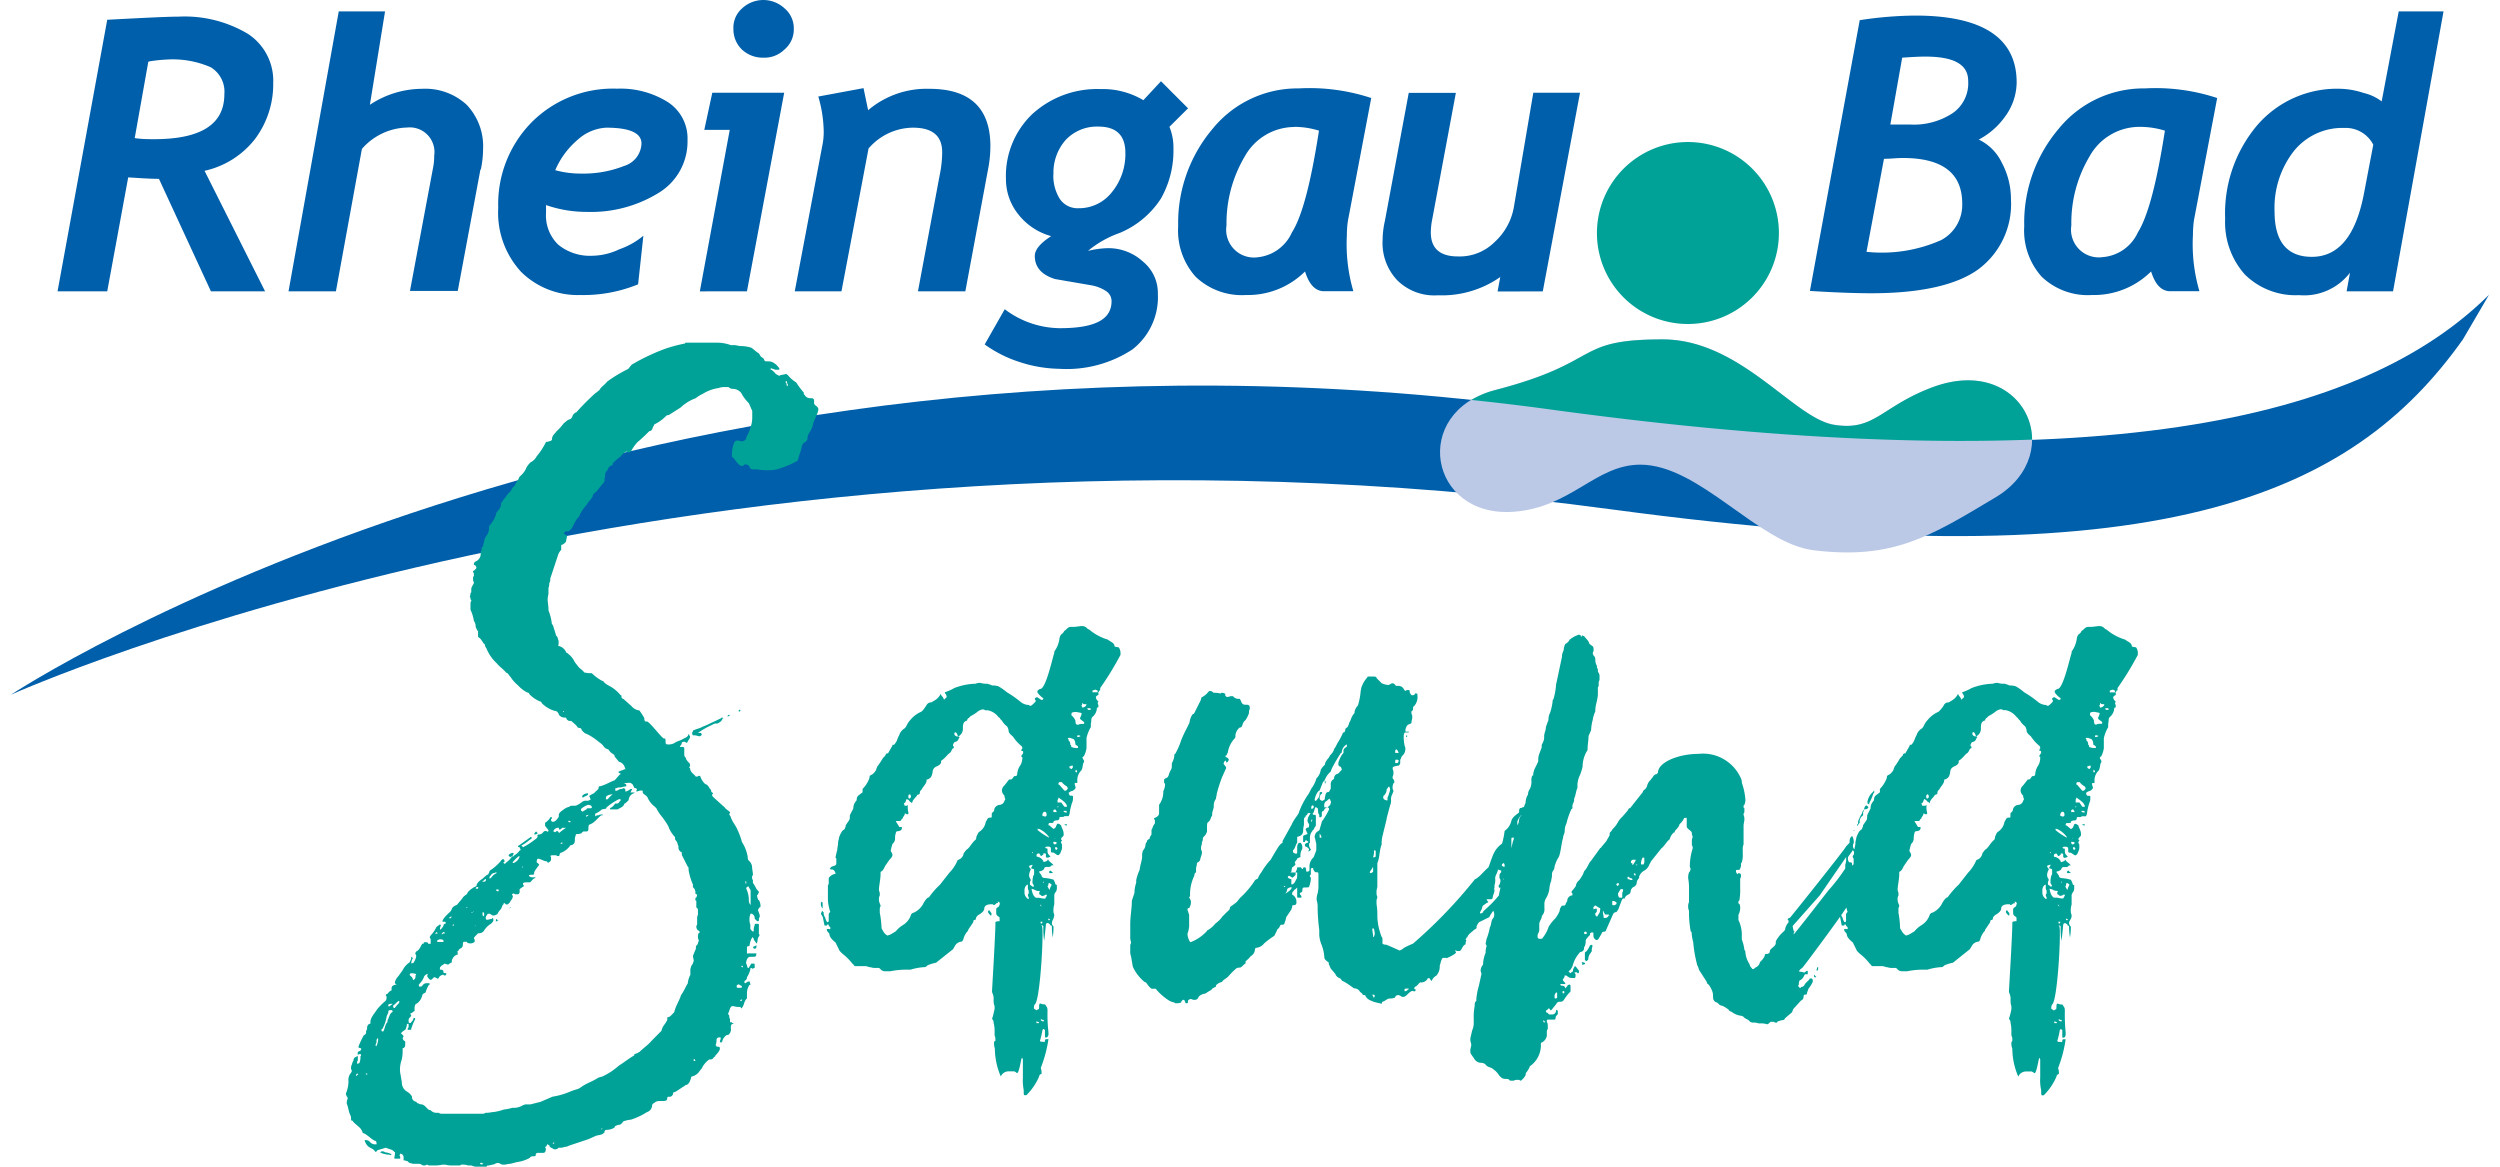 <?xml version="1.0" encoding="UTF-8" standalone="no"?><svg xmlns="http://www.w3.org/2000/svg" data-name="Ebene 1" height="70" id="Ebene_1" viewBox="0 0 183.03 86.17" width="150"><path d="M981.38,527.2C913.72,518.06,868,548.31,868,548.31s50.63-22.82,118.28-13.68c40.42,5.46,54.62-1,62.82-12.56l1.93-3.3c-9.3,9.23-28.67,14-69.65,8.43Z" style="fill:#005faa" transform="translate(-868 -497)"/><path d="M985.14,514.21a6.72,6.72,0,1,1,6.71,6.72,6.71,6.71,0,0,1-6.71-6.72Z" style="fill:#00a297" transform="translate(-868 -497)"/><path d="M882.28,509.62A6.5,6.5,0,0,0,886,507.3a6.74,6.74,0,0,0,1.37-4.18,4.13,4.13,0,0,0-1.87-3.62,9.12,9.12,0,0,0-5.14-1.27c-.84,0-2.58.09-5.25.23l-3.67,20.06h3.67l1.55-8.42c.9.06,1.65.11,2.27.11l3.84,8.31h4l-4.47-8.9Zm-4.09-8.08a10.82,10.82,0,0,1,1.29-.14,7,7,0,0,1,3.28.57,2.11,2.11,0,0,1,1,2c0,2.22-1.74,3.31-5.19,3.31-.42,0-.9,0-1.43-.08l1-5.62Z" style="fill:#005faa" transform="translate(-868 -497)"/><path d="M902.7,509.54a7.51,7.51,0,0,0,.17-1.51,4.45,4.45,0,0,0-1.21-3.29,4.52,4.52,0,0,0-3.31-1.18,7,7,0,0,0-3.84,1.18l1.12-6.9h-3.42l-3.71,20.68H892L893.92,508a4.57,4.57,0,0,1,3.34-1.58,1.82,1.82,0,0,1,2,2.08,4.27,4.27,0,0,1-.08.87l-1.71,9.12H901l1.68-9Z" style="fill:#005faa" transform="translate(-868 -497)"/><path d="M907.53,512.15a9.12,9.12,0,0,0,3,.5,9.51,9.51,0,0,0,5.3-1.4,4.43,4.43,0,0,0,2.14-3.9,3.19,3.19,0,0,0-1.44-2.8,6.56,6.56,0,0,0-3.76-1,8.47,8.47,0,0,0-6.36,2.53,8.62,8.62,0,0,0-2.42,6.28,6.43,6.43,0,0,0,1.69,4.72,5.94,5.94,0,0,0,4.37,1.71,10.64,10.64,0,0,0,4.27-.79l.39-3.59a5.62,5.62,0,0,1-1.77,1,4.79,4.79,0,0,1-2,.48,3.69,3.69,0,0,1-2.52-.82,3,3,0,0,1-.9-2.35v-.62Zm.67-2.58a6.09,6.09,0,0,1,1.66-2.25,3.41,3.41,0,0,1,2.1-.89q2.61,0,2.61,1.17a1.8,1.8,0,0,1-1.29,1.66,8.16,8.16,0,0,1-3.14.56,7,7,0,0,1-1.94-.25Z" style="fill:#005faa" transform="translate(-868 -497)"/><path d="M921.36,499.13a2.08,2.08,0,0,0,.64,1.54,2.26,2.26,0,0,0,1.57.59,2.12,2.12,0,0,0,1.57-.61,1.94,1.94,0,0,0,.68-1.52,1.92,1.92,0,0,0-.68-1.51,2.3,2.3,0,0,0-3.14,0,1.89,1.89,0,0,0-.64,1.51Zm1,19.39,2.75-14.67h-5.31l-.59,2.74h1.88l-2.21,11.93Z" style="fill:#005faa" transform="translate(-868 -497)"/><path d="M953.53,506.4l1.41-1.4-2-2-1.3,1.4a5.85,5.85,0,0,0-3.17-.82,7.09,7.09,0,0,0-5.05,1.86,6.32,6.32,0,0,0-1.93,4.79,4.14,4.14,0,0,0,.92,2.61,4.61,4.61,0,0,0,2.42,1.6c-.79.51-1.21,1-1.21,1.46,0,.84.51,1.4,1.49,1.71l2.61.45a2.93,2.93,0,0,1,1.18.45.89.89,0,0,1,.39.73c0,1.38-1.26,2-3.82,2a6.84,6.84,0,0,1-4.07-1.4l-1.48,2.6a9.13,9.13,0,0,0,2.58,1.3,9.84,9.84,0,0,0,2.92.5,8.85,8.85,0,0,0,5.41-1.43,4.89,4.89,0,0,0,1.88-4.1,3,3,0,0,0-1.09-2.38,3.78,3.78,0,0,0-2.61-1,6.8,6.8,0,0,0-1.46.2,7.52,7.52,0,0,1,2.33-1.32,6.68,6.68,0,0,0,3.06-2.55,7.18,7.18,0,0,0,.92-3.7,4,4,0,0,0-.31-1.63ZM945,509.91a3.65,3.65,0,0,1,.89-2.56,3.16,3.16,0,0,1,2.42-1c1.34,0,2,.65,2,1.94a4.44,4.44,0,0,1-1,2.91,3.08,3.08,0,0,1-2.47,1.18,1.58,1.58,0,0,1-1.38-.7,3.23,3.23,0,0,1-.47-1.79Z" style="fill:#005faa" transform="translate(-868 -497)"/><path d="M966.76,513.24l1.71-9a14.51,14.51,0,0,0-5.36-.71,8.08,8.08,0,0,0-6.37,3,10.76,10.76,0,0,0-2.53,7.18,5.11,5.11,0,0,0,1.29,3.73,4.93,4.93,0,0,0,3.71,1.35,6,6,0,0,0,4.37-1.74c.31,1,.79,1.46,1.41,1.46h2.16a12.27,12.27,0,0,1-.48-4.13,7,7,0,0,1,.09-1.15Zm-4-6.87a6.16,6.16,0,0,1,1.85.28c-.59,3.79-1.23,6.31-2,7.52A3.11,3.11,0,0,1,960.1,516a2.05,2.05,0,0,1-2.32-2.35,9.68,9.68,0,0,1,1.34-5.08,4.21,4.21,0,0,1,3.68-2.19Z" style="fill:#005faa" transform="translate(-868 -497)"/><path d="M981.14,518.52l2.75-14.67h-3.45L979,512.32a4.54,4.54,0,0,1-1.41,2.55,3.65,3.65,0,0,1-2.72,1.07c-1.32,0-2-.59-2-1.77a5.06,5.06,0,0,1,.11-1l1.74-9.31h-3.48l-1.76,9.45a6.46,6.46,0,0,0-.17,1.4,4,4,0,0,0,1.09,3,3.89,3.89,0,0,0,3,1.1,7.51,7.51,0,0,0,4.6-1.35l-.2,1.07Z" style="fill:#005faa" transform="translate(-868 -497)"/><path d="M1013.32,507.32a5.53,5.53,0,0,0,2-1.76,4.3,4.3,0,0,0,.82-2.47c0-3.28-2.5-4.94-7.5-4.94a28.17,28.17,0,0,0-4.09.34l-3.68,20c1.8.11,3.31.17,4.52.17,3.62,0,6.26-.59,7.88-1.74a6,6,0,0,0,2.45-5.19,5.71,5.71,0,0,0-.68-2.72,3.61,3.61,0,0,0-1.74-1.72Zm-5.64-6.06c.71-.05,1.26-.08,1.71-.08,2.14,0,3.17.59,3.17,1.8a2.68,2.68,0,0,1-1.15,2.38,5.23,5.23,0,0,1-3.11.84c-.45,0-.95,0-1.49,0l.87-4.91Zm-1.34,7.47c.47,0,.92-.06,1.4-.06q4.38,0,4.38,3.37a2.94,2.94,0,0,1-1.55,2.69,10.79,10.79,0,0,1-5.52.87l1.29-6.87Z" style="fill:#005faa" transform="translate(-868 -497)"/><path d="M1029.24,513.24l1.71-9a14.45,14.45,0,0,0-5.35-.71,8.08,8.08,0,0,0-6.37,3,10.71,10.71,0,0,0-2.53,7.18,5.11,5.11,0,0,0,1.29,3.73,4.93,4.93,0,0,0,3.71,1.35,6,6,0,0,0,4.37-1.74c.31,1,.79,1.46,1.41,1.46h2.16a12.27,12.27,0,0,1-.48-4.13,8.31,8.31,0,0,1,.08-1.15Zm-4-6.87a6.21,6.21,0,0,1,1.85.28c-.59,3.79-1.24,6.31-2,7.52a3.12,3.12,0,0,1-2.59,1.82,2.05,2.05,0,0,1-2.32-2.35,9.59,9.59,0,0,1,1.34-5.08,4.21,4.21,0,0,1,3.68-2.19Z" style="fill:#005faa" transform="translate(-868 -497)"/><path d="M1043.94,518.52l3.73-20.68h-3.31l-1.26,6.65a3.45,3.45,0,0,0-1.32-.62,5.9,5.9,0,0,0-1.65-.31,7.78,7.78,0,0,0-6.23,2.7,10.08,10.08,0,0,0-2.36,6.9,5.78,5.78,0,0,0,1.46,4.12,5.33,5.33,0,0,0,4,1.52,4.26,4.26,0,0,0,3.76-1.66l-.25,1.38Zm-3.59-12.07a2.28,2.28,0,0,1,2.13,1.24l-.67,3.51c-.59,3.19-1.88,4.77-3.87,4.77-1.83,0-2.75-1.13-2.75-3.34a6.8,6.8,0,0,1,1.4-4.44,4.6,4.6,0,0,1,3.76-1.74Z" style="fill:#005faa" transform="translate(-868 -497)"/><path d="M938.49,518.52l1.66-8.92a9.11,9.11,0,0,0,.19-1.8c0-2.8-1.48-4.24-4.51-4.24a6.66,6.66,0,0,0-4.52,1.58l-.34-1.63-3.34.62a9.63,9.63,0,0,1,.4,2.6,5.08,5.08,0,0,1-.06.79l-2.08,11h3.45l2-10.55a4.37,4.37,0,0,1,3.28-1.54c1.43,0,2.16.59,2.16,1.82a8.52,8.52,0,0,1-.19,1.71l-1.6,8.56Z" style="fill:#005faa" transform="translate(-868 -497)"/><path d="M1009.8,525.65c6.83-2.64,10.22,4.83,4.79,8.08-4.8,2.87-7.58,4.64-13.46,3.91-4.08-.5-8.4-6.32-12.79-6.32-3.3,0-5.1,3.17-9.36,3.48-6.25.45-7.63-7.36-1.35-9,8-2.07,5.7-3.74,12.36-3.74,5.75,0,9.61,5.8,12.66,6.3s3.45-1.29,7.15-2.72Z" style="fill:#bbc9e7" transform="translate(-868 -497)"/><path d="M1009.8,525.65c-3.7,1.43-4.19,3.21-7.15,2.73s-6.91-6.31-12.66-6.31c-6.66,0-4.37,1.67-12.36,3.74a7,7,0,0,0-1.77.73c1.83.19,3.66.41,5.52.66,14.5,2,26.3,2.63,35.9,2.27,0-2.93-3-5.56-7.48-3.82Z" style="fill:#00a297" transform="translate(-868 -497)"/><path d="M893.81,575a1.12,1.12,0,0,1-.07.5.21.21,0,0,1-.12.06h-.06a.48.48,0,0,1,.06-.25V575c-.19.07-.32.13-.32.32a1,1,0,0,0-.12.31.39.39,0,0,0-.06.25.24.24,0,0,0,.06.19.43.43,0,0,1-.13.25.85.85,0,0,0-.12.56,2.37,2.37,0,0,1-.19.88.25.25,0,0,0,.06.19c0,.06.07.06.07.19a.81.81,0,0,0-.07.37c.13.31.13.57.25.82a.6.6,0,0,1,.07.31v.06c0,.06,0,.06.06.06s.06.07.19.19l.37.32a.93.93,0,0,1,.25.43h.07c.37.19.62.51.87.57a.2.2,0,0,1,.07.12v.13h-.07a.5.5,0,0,1-.43-.19.4.4,0,0,0-.32-.12h-.06a.87.87,0,0,0,.31.5c.19.12.38.18.44.31l.06.06c.07,0,.07-.06.13-.12l.63-.19c.25.12.5.12.62.31.06,0,.06.07.06.07a2.31,2.31,0,0,1-.06.37.06.06,0,0,0,.06.06h.32c.06,0,.06,0,.06-.06s0,0,0-.06a.26.26,0,0,0-.06-.13.21.21,0,0,0,.06-.12.26.26,0,0,1,.25.25v.19c0,.06,0,.06.06.06h.07a.3.3,0,0,0,.18.06c.13.19.26.13.38.19h.38c.12,0,.18,0,.25.06a.26.26,0,0,0,.18.06h.07c.06,0,.12-.06.19-.06a.21.21,0,0,0,.12.06h.31a2.69,2.69,0,0,0,.69-.06h.19a2,2,0,0,0,.63.06h.37a.23.23,0,0,0,.19-.06,1.27,1.27,0,0,1,.5.06H902a1.72,1.72,0,0,0,.63.13h.31a.25.25,0,0,0,.25-.13h.13c.18-.06.37-.06.43-.12a.42.42,0,0,1,.26-.06c.06,0,.06,0,.12.06a.59.59,0,0,0,.31.06c.13,0,.25-.06.44-.06l.5-.13a2.6,2.6,0,0,0,.94-.31c.07-.12.19-.12.32-.12s.12-.07.12-.13.06-.12.19-.12h.38c.12,0,.18-.13.18-.32a.21.21,0,0,1-.06-.12.15.15,0,0,0,.13-.13.06.06,0,0,1,.06-.06.21.21,0,0,0,.12.06c0,.13.13.19.26.25a.22.22,0,0,0,.18.06.32.32,0,0,0,.25-.12v-.06c0,.06,0,.06.07.06a.8.8,0,0,0,.37-.06c.19,0,.25-.07.44-.13l1.32-.44.56-.25c.19-.06.44-.06.56-.19s.07,0,.07-.06v-.06c0-.06.06-.13.18-.13a1.06,1.06,0,0,0,.57-.18.13.13,0,0,1,.12-.13.53.53,0,0,1,.19-.06c.13,0,.25-.13.32-.25a2,2,0,0,1,.56-.13,4.87,4.87,0,0,0,1.19-.56.53.53,0,0,0,.38-.44c0-.13.06-.19.18-.25a.52.52,0,0,1,.32-.13h.25c.18,0,.37,0,.37-.18s.13-.13.19-.13.25-.06.25-.31l.19-.07.56-.37c.13-.06.13-.13.25-.13a.53.53,0,0,0,.25-.31c.07-.13.07-.31.13-.31a.92.92,0,0,0,.56-.38c.07-.12.19-.19.25-.38l.19-.25c.13-.12.25-.25.32-.25h.06a.26.26,0,0,0,.25-.18.14.14,0,0,0,.12-.13,1.19,1.19,0,0,0,.32-.44c0-.12,0-.19-.13-.19s-.12,0-.12-.06l-.07-.06a.74.74,0,0,0,.07-.38.2.2,0,0,1,.18-.19h.07c.06,0,.06,0,.06.07s-.06.19-.06.25l.06.06h.06c0-.06.07-.06.07-.12s.06-.19.18-.32.19-.12.25-.12a.52.52,0,0,0,.19-.5c0-.19,0-.26.13-.32s.06-.06,0-.06-.07-.06-.07-.06h-.12v-.19c0-.06-.06-.13-.06-.25V572l-.07-.07v-.12c.07-.06.07-.19.13-.32s.12-.18.19-.18.25.06.37.06h.13c.06,0,.06,0,.12.06s.07.06.07.06v-.06c.18-.19.12-.44.37-.69v-.44a1.16,1.16,0,0,1,.19-.56h.06v-.06a.7.7,0,0,0-.06-.19.24.24,0,0,0-.19.06c-.06,0-.06.07-.12.07a.07.07,0,0,1-.07-.07c0-.12.07-.12.13-.19s.06-.12.06-.18a2,2,0,0,0,.25-.57c0-.06,0-.12.07-.12a.21.21,0,0,0,.12.06.21.21,0,0,1,.13-.06v-.25c0-.07-.07-.07-.13-.07h-.12l-.19.32h-.07c-.06-.13-.06-.25-.12-.32a.71.71,0,0,1,.06-.31c.06-.12.13-.19.25-.19h.25c.13,0,.19-.06.19-.18s0-.07-.06-.07h-.57c-.06,0-.06.07-.06,0v-.5c.06,0,.13-.06.19-.06a1.68,1.68,0,0,1,.13-.5.26.26,0,0,0,.06-.13h.06c0,.06.06.06.06.13s.13.19.19.31h.06v-.06c.07-.19,0-.25.13-.44s-.06-.19,0-.19v-.69c0-.06-.06-.06-.19-.06s-.12.06-.12.12a.66.66,0,0,0-.07.32c0,.06,0,.19-.06.12a.13.13,0,0,1-.12-.12c-.07,0-.07-.06-.07-.13v-.25a.8.8,0,0,1-.06-.37.84.84,0,0,1,.06-.38c0-.06.07-.06.07-.06s.06,0,.12.06a.34.34,0,0,1,.13.25v.06l.18.19c.07,0,.13,0,.13-.06s0-.19.06-.25a.47.47,0,0,0-.06-.31c0-.07-.06-.13-.06-.19s.06-.19.18-.25v-.13a.89.89,0,0,0-.12-.37.06.06,0,0,1-.06-.07.6.6,0,0,1-.07-.31.06.06,0,0,0,.07-.06c0-.07.06-.07.06-.13s-.06-.12-.13-.19-.18-.37-.31-.5V562a.22.22,0,0,1-.06-.18.23.23,0,0,1,.06-.19v-.06c0-.13-.06-.38-.06-.51a.67.67,0,0,0-.25-.5.33.33,0,0,1-.07-.25,2.88,2.88,0,0,0-.43-1.12,4.9,4.9,0,0,0-.32-.88c-.12-.32-.37-.57-.5-.94,0-.06-.12-.19-.12-.25l.06-.07c0-.06,0-.06-.06-.12l-.25-.19a1.17,1.17,0,0,0-.25-.25l-.69-.63a.2.2,0,0,1-.07-.18l.07-.07c0-.06-.07-.06-.13-.12a.32.32,0,0,0-.12-.25c-.07-.13-.19-.32-.32-.32a1.33,1.33,0,0,1-.37-.56c0-.06-.13-.06-.13-.06s-.06.06-.12.06-.13,0-.13-.06c-.19-.19-.38-.31-.38-.57a.06.06,0,0,1,0-.12c0-.13,0-.19-.06-.25s-.25-.25-.25-.38a.32.32,0,0,1-.12-.25v-.5c-.07-.06-.07-.06-.13-.06h-.19a.2.2,0,0,1,.07-.13.22.22,0,0,0,.06-.18.2.2,0,0,1,.12-.07h.13a.17.17,0,0,0,.12.07c.07,0,.07-.13.13-.19a.52.52,0,0,0,.12-.25c0-.07-.06-.07-.06-.13a.06.06,0,0,0-.06-.06c-.06.25-.25.25-.44.37s-.38.13-.56.26a.89.89,0,0,1-.57.12.13.13,0,0,1-.12-.12v-.07c0-.19,0-.25-.13-.25s-1.06-1.25-1.25-1.25h-.13a.39.39,0,0,1-.06-.25,4.7,4.7,0,0,0-.37-.57.83.83,0,0,1-.57-.31l-.56-.5c-.06-.06-.19-.06-.19-.19s0-.12-.06-.12a2.85,2.85,0,0,0-.63-.57c-.31-.19-.5-.25-.63-.44a.21.21,0,0,0-.12-.06,3.43,3.43,0,0,1-.69-.5c-.06-.06-.06-.06-.13-.06a1.64,1.64,0,0,1-.5-.06c-.12-.19-.31-.26-.44-.44l-.25-.32a1.57,1.57,0,0,0-.5-.62.17.17,0,0,0-.12-.07.8.8,0,0,0-.57-.5c-.06,0,0-.06,0-.19v-.18c-.06-.13-.06-.32-.18-.38l-.13-.44c-.06-.12-.06-.31-.19-.44a3.71,3.71,0,0,0-.25-1V542c0-.25-.06-.5-.06-.75a2.29,2.29,0,0,1,.06-.38v-.44a.94.94,0,0,0,.06-.37.45.45,0,0,0,.07-.32l.56-1.69a1.06,1.06,0,0,1,.25-.44v-.31c0-.06,0-.06.06-.06A.73.73,0,0,0,909,537c0-.13.06-.25.06-.38v-.06l-.19-.13h-.06a.06.06,0,0,1,.06-.06c.06-.12.19-.19.19-.12h.06c.07,0,.07,0,.13-.07a.64.64,0,0,0,.25-.31,3.45,3.45,0,0,1,.37-.63c.07-.06.13-.12.13-.19a3.27,3.27,0,0,1,.5-.75l.13-.19c.12-.18.37-.37.37-.62.32-.19.5-.57.82-.88a.25.25,0,0,1,.06-.19h-.06v-.06c.06-.06.06-.12.06-.25a.45.45,0,0,1,.19-.38.42.42,0,0,1,.37-.37v-.06c0-.13.13-.19.32-.38l.25-.19s.31-.37.44-.37h.06a.21.21,0,0,0,.12.06c.07,0,.13-.06.19-.13a3.52,3.52,0,0,1,.44-.62,11.79,11.79,0,0,0,.88-.82.27.27,0,0,0,.25-.25c.06-.12.12-.19.12-.25a3,3,0,0,0,.88-.63.24.24,0,0,1,.19-.06l.88-.56a3.26,3.26,0,0,1,1.12-.69,2.13,2.13,0,0,1,.5-.31,3,3,0,0,1,1.19-.44,1.13,1.13,0,0,1,.44-.07H921a.43.43,0,0,0,.31.13.81.81,0,0,1,.63.31,3,3,0,0,0,.56.75l.25.57v.56a2,2,0,0,1-.12.63,2.83,2.83,0,0,1-.32.75.24.24,0,0,1-.06.19.48.48,0,0,1-.25.12c-.13,0-.19-.06-.31-.06a.26.26,0,0,0-.26.13,2.33,2.33,0,0,0-.18.87c0,.13,0,.25.06.25s.25.32.38.44a.47.47,0,0,0,.31.19c.06,0,.06,0,.12-.06s.07-.06.13-.06a.34.34,0,0,1,.31.18v.07a.35.35,0,0,0,.25.12h.32a4.25,4.25,0,0,0,.87.06h.07a2.42,2.42,0,0,0,.69-.12,7.45,7.45,0,0,0,1.19-.5.61.61,0,0,0,.18-.13c.07-.37.19-.56.25-.87s.13-.38.25-.44.13-.13.19-.19a1,1,0,0,1,.13-.5,1.67,1.67,0,0,0,.31-.75l.19-.44a1.82,1.82,0,0,0,.19-.57.37.37,0,0,0-.19-.25c-.06-.06-.13-.12-.13-.19v-.18c0-.13-.06-.13-.12-.19H927a.44.44,0,0,1-.38-.25.06.06,0,0,1-.06-.06V526a6.08,6.08,0,0,1-.56-.75,2.44,2.44,0,0,1-.63-.56c-.06,0-.06-.07-.12-.07a2.74,2.74,0,0,1-.32.07c-.12,0-.12.06-.18.06s-.13-.06-.26-.13a1.37,1.37,0,0,0-.43-.37h.06v-.06c.12.06.25.06.31.12h.25c.07,0,.07,0,.07-.06v-.06c-.13-.13-.19-.25-.32-.32a.71.71,0,0,0-.5-.18h-.12a.17.17,0,0,1-.19-.19c-.07,0-.13-.13-.19-.13s-.13-.25-.25-.31-.31-.25-.5-.38a2.8,2.8,0,0,0-.75-.12c-.19,0-.38-.07-.51-.07h-.25a3,3,0,0,0-1.06-.18h-2.26a.06.06,0,0,0-.06.06,10.94,10.94,0,0,0-1.44.38,15,15,0,0,0-2.51,1.19l-.25.31a9.94,9.94,0,0,0-1.56.94c-.19.25-.44.37-.57.63-.12.06-.18.18-.25.18a17.71,17.71,0,0,0-1.44,1.44.54.54,0,0,0-.31.32c0,.06-.13.19-.13.19-.25.06-.31.18-.5.31a4,4,0,0,1-.56.62c-.06.13-.31.26-.31.57a.14.14,0,0,1-.13.12,1,1,0,0,1-.31.07,5.12,5.12,0,0,1-.69,1.06,1,1,0,0,1-.44.44,1.48,1.48,0,0,0-.31.38,1.57,1.57,0,0,1-.44.62c-.07.07-.13.13-.13.19-.12.25-.25.38-.31.56a.61.61,0,0,0-.25.32c-.06.12-.19.19-.32.37s-.25.32-.37.5-.06.07-.06.13c0,.31-.19.44-.32.63a.22.22,0,0,0-.06.18,2.2,2.2,0,0,1-.44.76c-.06.06-.06.06-.06.12a1.2,1.2,0,0,1-.13.57,1.12,1.12,0,0,0-.25.56c0,.06-.06.12-.06.25s-.12.13-.12.19v.12c0,.07-.07.13-.07.19v.06a.6.6,0,0,1-.37.63.25.25,0,0,0-.13.25.26.26,0,0,1,.13.06c0,.07.06.07.06.13s-.06.12-.13.19-.06.06-.12.06v.12c.06,0,.06.07.06.13v.13a.22.22,0,0,0-.06.18v.13c0,.06.06.12.06.19s-.06.12-.12.25-.07.12-.07.25v.12c0,.07,0,.13-.06.13a.69.69,0,0,1-.06.31c.06,0,.06.06.06.13s.06.06.06.12-.06.13-.06.19v.5a2.82,2.82,0,0,1,.25.82.65.65,0,0,1,.13.37c0,.13.06.19.12.32s.06,0,.06.06v.44c.26.12.32.43.51.56v.06c0,.07.06.13.12.25a3.07,3.07,0,0,0,.75,1.07c.19.25.5.44.69.69.19.06.19.19.32.31a2.72,2.72,0,0,0,.56.63,2.4,2.4,0,0,0,.63.5c.12.06.25.06.18.12a2.29,2.29,0,0,0,.82.57.13.13,0,0,1,.12.12,2.21,2.21,0,0,0,.94.57.32.32,0,0,1,.25.12c0,.06.07.06.07.13s.18.25.43.25c.07,0,.13,0,.13.06s.13.19.25.19h.13a.06.06,0,0,0,.06.06c.12.13.31.25.37.38s.32,0,.32.25c.06,0,.06.06.12.12a.07.07,0,0,1,.07.07,3.72,3.72,0,0,1,.87.5l.32.25a1,1,0,0,1,.25.25c.12.19.31.19.37.25a.8.8,0,0,0,.32.31c.06.06.12.06.12.19l.31.38a.6.6,0,0,1,.44.43.21.21,0,0,0,.07.13h-.13c-.06.06-.12.06-.31.13a.22.22,0,0,1-.13.06l.06.06a.22.22,0,0,0,.13.06s0,.07-.06.07l-.38.43c-.37.13-.63.32-1.06.44-.07,0-.13,0-.13.13s-.25.25-.31.37l-.25.13c-.07.06-.13.06-.13.12a.26.26,0,0,1,.06.13c0,.06.07.06.07.06l-.07.07c-.12.06-.12.06-.18.06h-.19a.48.48,0,0,0-.25.12l-.19.13c-.13.06-.19.12-.31.12h-.13c-.12,0-.25,0-.25.07a1.12,1.12,0,0,0-.5.25c-.19.12-.31.25-.31.37v.13c-.13.19-.25.37-.44.37a.14.14,0,0,1-.13-.12v-.06a.2.2,0,0,0,.07-.13l-.07-.06-.06.06a1.13,1.13,0,0,1-.38.38V558l.25.32v.06l-.06.06a.23.23,0,0,0-.19-.06c-.06,0-.12.06-.18.13a.36.36,0,0,1-.32.12c-.06.06-.12.13-.06.13s-.06.18-.19.25a5.43,5.43,0,0,1-.75.5c-.06,0-.06.06-.13.06a46648327732.91,46648327732.91,0,0,1-.12-.12,2.77,2.77,0,0,0,.56-.38l.19-.13v-.12h-.06l-.88.63a.06.06,0,1,0,0,.12h.06c0,.06.07.13.07.19s-.07.06-.07.06a1.22,1.22,0,0,1-.43.38c0,.06-.07.06-.13.06a1.81,1.81,0,0,1-.5.5c0,.06,0,.06-.06.06v-.06c-.07,0-.07,0-.07-.06s.07,0,.07-.06v-.07a.14.14,0,0,0-.13-.12l-.06.06a.06.06,0,0,0-.06.06,3.86,3.86,0,0,1-.76.69c-.06,0-.12.13-.12.19a.2.2,0,0,0-.06.13c-.19.06-.32.25-.5.37s-.38.31-.38.5a1.69,1.69,0,0,0-.63.44.7.7,0,0,1-.12.19.8.8,0,0,0-.32.31l-.37.44c-.13.06-.32.13-.38.31s-.19.26-.31.38-.31.31-.38.5v.06H900c.06,0,.12,0,.12.13h-.06c-.06.06-.12.06-.12.19l-.19.25h-.06v-.06c0-.13.06-.19.06-.26l-.06-.06-.26.19a2.34,2.34,0,0,1-.43.63l-.07.12c0,.06.07.13.07.19v.31h-.19v-.06a.24.24,0,0,0-.19-.06c-.06,0-.13,0-.13.06s-.06.06-.12.06c-.13.25-.25.5-.44.57a.23.23,0,0,0-.06.19.22.22,0,0,1,.06.18,1.13,1.13,0,0,1-.19.44c0,.06-.18.06-.18.06a.89.89,0,0,1,.12-.37.06.06,0,0,0-.06-.06l-.06-.07v.19l-.13.25a1.42,1.42,0,0,0-.5.57l-.31.43a1.07,1.07,0,0,0-.26.44v.07c0,.06.07.06.13.12h-.06c-.25.06-.32.13-.32.31v.13c-.12,0-.25.19-.31.25a.13.13,0,0,0-.12.12c.06,0,.06.13.06.19a.3.3,0,0,1-.13.25,5,5,0,0,0-.56.57c-.19.31-.5.62-.5.94v.12c-.25.06-.25.25-.25.44a.22.22,0,0,0-.07.19c0,.19-.12.19-.18.25a7,7,0,0,0-.38.81v.07a.24.24,0,0,0,.19.06v.12l-.06.07c-.13.06-.19.06-.19.18v.13a.21.21,0,0,1,.12-.06h.07a.06.06,0,0,1,.06.06.26.26,0,0,1-.06.13Zm19.79-20.18a.34.34,0,0,1,.38.25.26.26,0,0,1,.06.13c.13,0,.19.06.19.12s-.06.07-.06.13h.12a.61.61,0,0,1,.32-.06c.06,0,.06.12.06.18s.31.19.37.38a1.69,1.69,0,0,0,.51.63l.12.12a3.12,3.12,0,0,0,.31.5,5.64,5.64,0,0,1,.57.82,2.15,2.15,0,0,0,.5.81v.06a.23.23,0,0,0,.06.19.55.55,0,0,1,.13.25c0,.07.06.13.06.19v.13a.43.43,0,0,0,.25.31v.19l.44.87c.06,0,.06.13.06.26a4.86,4.86,0,0,0,.32,1.06v.19a.49.49,0,0,1,.18.44c0,.06.07.06.13.12a.7.7,0,0,1-.06.19c-.07.06-.07.06-.07.13s0,.12.07.12v.5c.12.06.12.13.12.25v.25c0,.07-.06.13-.06.25v.32a.48.48,0,0,1-.06.31.41.41,0,0,0,.12.31.15.15,0,0,1,.13.13c0,.06-.07.06-.07.06a.59.59,0,0,0-.06.31c0,.13.06.19.06.26s-.06.12-.06.18-.06.13-.12.19,0,.25-.07.31l-.18.44a3.14,3.14,0,0,0,.06.32.77.77,0,0,1-.19.43c0,.07-.06.19-.06.26V569a1.67,1.67,0,0,0-.19.63c-.19.31-.31.62-.5.87-.13.44-.38.75-.5,1.26-.19.18-.25.31-.44.37s-.06.06-.06.13c-.07.31-.38.5-.44.87l-.75.76c-.26.31-.57.5-.88.81-.06,0-.06.06-.25.12s-.13.07-.13.13c-.44.25-.81.56-1.13.75a5.09,5.09,0,0,1-1.25.82c-.06,0-.19.06-.25.06-.38.25-.75.38-1.06.56s-.32.25-.57.32-.37.12-.69.25A5.28,5.28,0,0,1,908,578l-.88.38-.75.19H906c-.06,0-.13.06-.19.06a1.2,1.2,0,0,1-.75.19,5.41,5.41,0,0,1-.56.12h-.07a3.75,3.75,0,0,1-.75.19c-.12,0-.37.06-.5.06a.35.35,0,0,0-.25.07h-3.13c-.13,0-.19-.07-.25-.07h-.13A.54.54,0,0,1,899,579a.32.32,0,0,1-.25-.13c-.13-.13-.26-.31-.51-.31-.06,0-.12-.07-.18-.07s-.13-.12-.13-.12a.34.34,0,0,1-.31-.38,1,1,0,0,0-.38-.37.77.77,0,0,1-.37-.69l-.13-.75a2.19,2.19,0,0,1,.13-.94,3.28,3.28,0,0,0,.06-.69v-.13c.12,0,.19-.12.19-.25V574c0-.06,0-.12-.07-.12a.34.34,0,0,1-.12-.19c0-.06.06-.06.06-.13s-.06-.12-.12-.18l-.07-.07.13-.12a1,1,0,0,1,.19-.13.89.89,0,0,0,.12-.37.06.06,0,0,1,.06-.07h.07v.26a.2.2,0,0,0-.07.18h.19c.07,0,.07,0,.07-.06a4,4,0,0,1,.31-.75l-.06-.06h-.07c0,.06-.06.12-.06.18l-.12.13c0,.06-.07.06-.13.06l-.06-.06v-.13a.22.22,0,0,1,.06-.18c.06-.07.13-.13.13-.19s-.07-.06-.07-.13l.13-.06c.06-.06.12-.12.19-.12v-.26c0-.12.06-.31.18-.31a1.11,1.11,0,0,0,.38-.56c0-.13.12-.19.25-.25a2.36,2.36,0,0,1,.25-.57.06.06,0,1,0,0-.12h-.12a.42.42,0,0,0-.26.06l-.18.19h-.13c-.06,0-.06-.13-.06-.13l.25-.31c.06-.13.12-.19.12-.25a.4.4,0,0,1,.32-.25.23.23,0,0,0-.06.19c.06.12.18.25.25.25s.12-.07.18-.13.07-.06.13-.06.06.06.12.06.07.06.07.06.06,0,.12-.12.25-.19.32-.19l.06.06c.06,0,.12,0,.12-.06l.07-.06s-.07,0-.07-.06H900c-.06,0-.06-.07-.06-.13s-.07-.12-.19-.12-.06-.07-.06-.13v-.06a.06.06,0,0,0,.06-.07l.19-.12.06-.06c.12,0,.19.06.25.06h.06a1,1,0,0,1,.19-.13.06.06,0,0,0,.06-.06V568c0-.13.06-.19.13-.31a.56.56,0,0,1,.31-.19v-.06c0-.13-.06-.19,0-.19s.06-.13.19-.19.19-.13.19-.38a.19.19,0,0,1,.06-.12h.19c.06,0,.06,0,.06.06a.5.5,0,0,0,.25.06.46.46,0,0,0,.31-.12v-.06a.23.23,0,0,0-.06-.19c0-.07.13-.19.13-.19l.18-.19a.47.47,0,0,0,.44-.19,1.41,1.41,0,0,1,.5-.5c.13-.12.19-.19.19-.25v-.12l-.06-.07-.06.07c-.13,0-.19.06-.32.06s-.06,0-.12-.06v-.07a.22.22,0,0,1,.06-.18c.06-.07.06-.13.13-.13h.06c.12,0,.19.13.31.13a.52.52,0,0,0,.32-.13.21.21,0,0,1,.06-.12c.06-.13.19-.19.25-.38s.12-.19.12-.19v-.06l.07-.06a.06.06,0,0,0,.06.06c0,.06.06.06.12.06s.07,0,.13-.06.13-.13.13-.19a.54.54,0,0,0,.18-.38.19.19,0,0,1-.06-.12.21.21,0,0,1,.13-.06.22.22,0,0,0,.18.06h.13a.18.18,0,0,0,.12-.19v-.19l.25-.18a.07.07,0,0,0,.07-.07.2.2,0,0,1-.07-.12v-.07a.42.42,0,0,1,.26-.06h.25c.12-.06.18-.25.37-.31l.06-.06h-.25c-.12,0-.25-.07-.25-.13s.13-.06.19-.06.19,0,.19-.06v-.07c0-.12.12-.25.25-.44a1,1,0,0,0,.13-.18l-.13-.13a.06.06,0,0,1-.06-.06c0-.19.06-.25.12-.25.25.06.44.19.57.19a.12.12,0,0,1,.12.12.34.34,0,0,0,.19-.12c.06-.07.06-.07.06-.13v-.19l-.06-.06a.21.21,0,0,1,.13-.06h.31a.23.23,0,0,0,.19.06l.06-.06c0-.13.06-.19.12-.19a1.48,1.48,0,0,0,.69-.56h.07c.25-.07.25-.25.25-.44s.06-.19.06-.32l.06-.06a.84.84,0,0,0,.38-.06c0-.06.06-.06.12-.13h.25c.07,0,.13-.06.13-.18s0-.26.06-.32c.38-.12.57-.44.88-.69h.12v-.06h-.18c-.07,0-.07.06-.19.06s-.13.07-.19.07v-.19a1.69,1.69,0,0,0,.5-.32,2.43,2.43,0,0,0,.31-.06.17.17,0,0,1,.07-.12,4.36,4.36,0,0,1,.87-.57H913l.06.07c-.13.06-.13.25-.31.25h-.13a.77.77,0,0,1-.31.31.06.06,0,0,0-.06.06v.06h.56c.19-.12.44-.18.5-.43.06,0,.13-.07.19-.13l.12-.12a.57.57,0,0,1,.38-.51.06.06,0,0,0,.06-.06h-.31a.21.21,0,0,0,.06-.12c.06-.07.06-.07.06-.13h-.12a.88.88,0,0,1-.19.13.21.21,0,0,0-.12.06c-.07,0-.07-.06-.07-.19a.22.22,0,0,0-.18-.06c0,.06-.13.06-.19.06s-.19.13-.32.13-.06,0,0-.07a.06.06,0,1,1,0-.12c.07,0,.13-.06.19-.06H913c.12,0,.25-.07.37-.07s.07-.06.07-.12a.07.07,0,0,0-.07-.07h-.12a.21.21,0,0,0,.12-.06Zm6.14-4.26c.13-.06.19-.12.32-.12h.12c.25-.13.32-.19.38-.38h.06l-.06-.06c-.06,0-.06,0-.13.06l-.81.38a5.91,5.91,0,0,1-.57.25c-.18.12-.37.12-.62.25h-.06a.23.23,0,0,1-.07.19.42.42,0,0,0,.07.18h.12c.13,0,.25.07.38.07a.2.2,0,0,0,.12-.07.06.06,0,0,1,.06-.06l-.06-.06a.06.06,0,0,0-.06-.06h-.19a6.32,6.32,0,0,1,1-.57Zm-24.3,22.62a.06.06,0,0,1-.07-.06c0-.07,0-.13.07-.13a2.88,2.88,0,0,0,.31-.94l.12-.25c0-.12,0-.19.13-.19h.12c.07,0,.07.13.07.13-.25.12-.25.44-.38.62v.13c-.19.19-.19.5-.31.69Zm27-10.71a.06.06,0,0,1,.06.06c.06.12.13.19.13.25v1.06a.47.47,0,0,1-.13-.37,2,2,0,0,0-.13-.69c-.06-.13-.06-.13-.06-.19s.13-.12.13-.12Zm-12.28-5.77a1.79,1.79,0,0,1,.44-.25.4.4,0,0,1,.25.06.26.26,0,0,1,.06.13c-.06.06-.06.06-.13.06h-.18c-.07,0-.07,0-.07.06l-.31.19c-.06-.06-.12-.06-.12-.12s0-.07.06-.13Zm-1.82,1.44h.13c0,.07,0,.13.06.13s.12-.06.19-.13H909a3.1,3.1,0,0,0-.5.38l-.07-.06c0-.07-.06-.07-.12-.07s-.06.07-.13.07a.2.2,0,0,1-.12-.07.39.39,0,0,1,.31-.25ZM897.5,568.89a1,1,0,0,1,.44.06.21.21,0,0,0-.06.12c0,.13,0,.25-.19.32,0-.19-.12-.25-.25-.38l.06-.12Zm-1.44,13.34a1.16,1.16,0,0,0-.44-.12.2.2,0,0,0-.18-.07h-.07c-.06,0-.06.07-.12.07s.06,0,.12.06a2,2,0,0,0,.63.12c0,.07.06,0,.12,0l-.06-.06Zm9-21.55a3,3,0,0,1,.44-.44h.06v.06a.74.74,0,0,1-.43.44h-.07v-.06Zm-8.83,10.59c.19-.13.25-.25.38-.32s.06.07.06.07v.06a2.51,2.51,0,0,0-.32.37h-.06l-.06-.06v-.12ZM912,555.79a1,1,0,0,1,.38-.12h.06a2.15,2.15,0,0,0-.37.37h-.13V556c0-.06,0-.19.06-.19Zm-12.46,10.65a.21.21,0,0,1,.12-.06h.13a.19.19,0,0,1,.12.06l.07.07-.07.06h-.37s-.07,0-.07-.06a.07.07,0,0,1,.07-.07Zm3.82-4.7c.12-.12.12-.18.25-.25a.25.25,0,0,0,.19-.06h.06v.06a1,1,0,0,0-.38.32l-.06.06h-.12a.21.21,0,0,0,.06-.13Zm7.27-6.07v-.07a.5.5,0,0,0-.44.19v.06l.06.07c.13-.13.31-.13.38-.25ZM905,560c-.13.06-.19.06-.25.19a46648327732.73,46648327732.73,0,0,0,.12.12.26.26,0,0,1,.13-.06.34.34,0,0,0,.12-.19c0-.06,0-.06-.06-.06Zm16.79,9.71c0,.06.12.06.19.13v.06a.06.06,0,0,1-.07.06h-.25s-.06,0-.06-.12.13-.13.19-.13ZM895,574.21v.06s-.07,0-.07-.06A.44.44,0,0,1,895,574v-.19c.06-.12.06-.12.12-.12v.06a1.19,1.19,0,0,1-.12.5Zm28.06-7.39-.25.12a.19.19,0,0,0,.07.13h.06a.13.13,0,0,0,.12-.13v-.12Zm-27.19,4.38a.5.5,0,0,1,.25-.06h.07l-.07.06c-.12.07-.12.13-.18.13h-.07v-.13Zm7.08-6.57a.06.06,0,0,0-.06.06.24.24,0,0,1-.06-.19v-.12h.06c.06.06.06.06.06.12v.13Zm3.95-6.08a.06.06,0,0,0-.06-.06.07.07,0,0,0-.07-.07c-.06.07-.12.13-.12.19s.19,0,.25-.06Zm18.48-33.08-.06.06c-.06-.12,0-.25-.13-.31l.07-.06h.06a.4.4,0,0,0,.06.25v.06Zm-22.55,36.59h.06l.13-.13c.06,0,.06,0,.06.06a.13.13,0,0,1-.13.13h-.12v-.06ZM900,565.82v.06a.06.06,0,0,1,.06.06c-.06,0-.19,0-.19.06h-.06c0-.06.06-.12.19-.18ZM902.83,583h-.13l-.06-.06.06-.06c.07,0,.13.06.19.06l-.06.06Zm-.32-20.42a.06.06,0,0,1-.06.06h-.12a.21.21,0,0,1,.06-.12h.12v.06Zm1.51.12c0,.13,0,.13-.06.13a.13.13,0,0,1-.13-.13Zm-3.64,2.07c.07-.06.07-.06.13-.06h.06a90469483997.52,90469483997.52,0,0,0-.12.12h-.07v-.06Zm-6.76,11.59-.13.13c0-.13,0-.13.07-.19h.06s.06.06,0,.06Zm15.54-18.73h.06c.06,0,.06,0,.12.06l-.06.06a.21.21,0,0,0-.12-.06v-.06Zm9.39,17.73h-.12v-.06c-.06-.07.06-.07.06-.07a.26.26,0,0,1,.06.13Zm-14.72-10.46c0,.06,0,.12-.06.12a.06.06,0,0,1,.06.06A.21.21,0,0,1,904,565l-.13-.12Zm6.83-7.71-.13.13c-.06,0-.06-.07-.06-.07s.06-.06.19-.06Zm-11.34,8.77.12-.12a.2.2,0,0,1,.07.12Zm22.49-16.54-.06.06c0,.07,0,.07.06.07a.06.06,0,0,0,.06-.07v-.06Zm-.88.5c.07,0,.13-.06.19-.12-.12,0-.19,0-.19.12Zm1.32,12.16a.06.06,0,0,1,.06.06v.12h-.06v-.18Zm-.19,6.32-.06.07c0-.07-.06-.07-.06-.13H922c.06,0,.06,0,.06.06Zm-13.34-9.2v.12h-.13c0-.06.06-.06.13-.12ZM922,570.83v.06a.06.06,0,0,0-.06.06s-.07,0-.07-.06.07-.06.13-.06Zm-27.69,5.57c-.07-.06-.07-.06-.13-.06a.2.2,0,0,1,.13-.06v.12Zm13.78,5.08H908l.12-.13v.07a.06.06,0,0,1-.06.06Zm-7.46-16.17.07-.06v.13h-.07v-.07Zm8.15-15.78h.06v.06c-.06,0-.06,0-.06-.06ZM901.64,564h.06v.06c-.06,0-.06,0-.06-.06Zm4.13-3a.06.06,0,0,1,.06.06h-.12a.06.06,0,0,0,.06-.06Zm5.83,19.42v-.06h.12c-.06,0-.06.06-.12.06Zm-9.59-16c0-.06.07-.06.07-.06v.06Zm2.82-.32c.07-.06.07-.06.07-.12a.2.2,0,0,0-.07.12Zm-2.5,1.26-.07.06a.06.06,0,0,1,.07-.06Zm-.19-1c0-.07.06,0,.06,0Zm38.53,9.52a.23.23,0,0,0-.06.19,1.13,1.13,0,0,0,.06.37,5.28,5.28,0,0,0,.44,2.07.62.62,0,0,1,.56-.38h.44l.12.07.07.06c.18,0,.31-1.13.37-1.13a.21.21,0,0,1,.07.13v1.31a4,4,0,0,0,.06.94c0,.25,0,.38.06.38H943a4.34,4.34,0,0,0,.94-1.38.2.2,0,0,1,.18-.19v-.06a1,1,0,0,0-.06-.38,9.66,9.66,0,0,0,.57-2.13h-.13c-.06,0-.13,0-.13.13s-.12.06-.18.06h-.13l-.06-.06a6.41,6.41,0,0,0,.19-.82l.06-.06c.06,0,.06.06.12.06v.38c0,.19,0,.19.07.19s.12,0,.19-.19v-.19a11.2,11.2,0,0,1-.07-1.56c0-.07,0-.26-.06-.32s-.06-.19-.19-.19a.5.5,0,0,1-.25-.06c-.06,0-.12,0-.12.19s0,.25-.13.25a.06.06,0,0,1-.06.06l-.19-.12a.51.51,0,0,1,.06-.32c.32-.18.57-3.63.57-5.13,0-.38,0-.63-.07-.69s.13,0,.13.06a6.63,6.63,0,0,0,.06,1.07s.06-.44.13-1.2a.13.13,0,0,1,.12-.12c.07,0,.13.06.19.12s0,.07.06.07a.06.06,0,0,1,.07.06,5.66,5.66,0,0,0,.06.81,3.92,3.92,0,0,0,.06-.81.33.33,0,0,1-.12-.25.63.63,0,0,1,.12-.31c0-.07.06-.19.06-.25s-.06-.19-.06-.25a1.64,1.64,0,0,1,.06-.57v-.69a.5.5,0,0,1,.13-.25.57.57,0,0,0,.06-.31v-.13c0-.06,0-.06-.06-.06s-.06-.19-.19-.38a2.86,2.86,0,0,0-.63-.12c-.12,0-.25-.06-.25-.19l-.18-.25a.06.06,0,0,1,.06-.06c.12,0,.31-.13.31-.19s.06-.13.19-.13h.19c.06,0,.12-.06.19-.12H945c-.12-.19-.31-.25-.37-.38s-.07.07-.13.07-.13.06-.19.06-.06,0-.06-.06a.62.62,0,0,0-.44-.32c-.06,0-.06-.06-.06-.12s.06-.13.19-.13a.7.7,0,0,1,.12.19c.06,0,.06,0,.13-.06s.06,0,.06-.07,0-.06.06-.06h.06c.07,0,.07.06.07.13v.12l.06.07a.43.43,0,0,0,.25-.07c.06-.06-.06-.06-.06-.12a.36.36,0,0,1-.13-.25v-.19c0-.06-.06-.06-.12-.06l-.07-.07c.07,0,.07-.06.13-.06h.06c.25,0,.25.06.25.25s0,.19.19.19l.19.12a.21.21,0,0,0,.19.07l.12-.13c.06-.19.13-.25.13-.44v-.18c0-.07-.07-.13-.07-.19v-.06l.07-.07c0-.06-.07-.06-.07-.12s.07-.13.13-.19.06-.06.06-.13v-.06c0-.25-.12-.37-.19-.63a.86.86,0,0,0-.18-.12c-.07,0-.13,0-.13.06s-.06.06-.06.13-.13.19-.19.19l-.31-.26c-.06,0-.06,0-.06-.06a.19.19,0,0,1,.06-.12h.19c.06,0,.12,0,.12-.07s.13-.12.25-.12a.17.17,0,0,0,.19-.19.06.06,0,0,1,.06-.06h.13a.25.25,0,0,0,.19-.06h.31c0-.07.06-.13.06-.19a4.05,4.05,0,0,1,.19-.82.63.63,0,0,0,.06-.25v-.19c0-.06-.06-.06-.12-.06h-.07c-.06,0-.12-.12-.12-.19s0-.06.06-.06l.06-.06c.19-.06.25-.06.38-.25v-.06c0-.07-.06-.13-.06-.26v-.06h.19v-.25a1,1,0,0,1,.31-.69c.12-.25.06-.44.19-.62v-.07l-.13-.25.13-.12a2.09,2.09,0,0,0,.18-.57v-.75a2.82,2.82,0,0,1,.32-.81v-.25c.06-.25,0-.38.12-.5a.9.9,0,0,0,.32-.57c0-.06,0-.12.06-.12s.06-.07.06-.13-.06-.19-.06-.25a.06.06,0,0,0,.06-.06l-.12-.13a.54.54,0,0,1-.07-.19c0-.06.07-.12.19-.18v-.19h-.44V548c.07,0,.13-.06.25-.06a.22.22,0,0,0,.13.06v.13a.13.13,0,0,0,.12-.13h.07v-.18a22.5,22.5,0,0,0,1.5-2.45v-.19a.79.79,0,0,0-.13-.37,1.35,1.35,0,0,1-.31-.06c0-.26-.25-.32-.5-.51a3.76,3.76,0,0,1-1.38-.75.21.21,0,0,1-.12-.06.53.53,0,0,0-.38-.19c-.19,0-.44.06-.63.06h-.18c-.19,0-.25.07-.38.19s-.12.07-.19.19-.12.13-.19.19a.67.67,0,0,0-.12.31,2,2,0,0,1-.38.94v.13c-.06,0-.62,2.75-1.06,2.63-.13.12-.19.06-.19.25a1.46,1.46,0,0,0,.44.44v.06l-.06.06a.23.23,0,0,1-.19-.06l-.19-.13c-.12,0-.19.07-.19.13s.07.06.07.13-.07.12-.13.18-.19.19-.25.19-.06,0-.13-.06a1,1,0,0,1-.56-.19,8.1,8.1,0,0,0-1.06-.75,4,4,0,0,0-.63-.44,1.27,1.27,0,0,0-.44-.06c-.06,0-.13-.07-.19-.07s-.12-.06-.19-.06a1.46,1.46,0,0,1-.5-.06.8.8,0,0,0-.37.06,4.68,4.68,0,0,0-1.57.32,3.49,3.49,0,0,1-.69.31v.06a.5.5,0,0,1,.13.25c0,.13-.13.13-.19.25a.75.75,0,0,0-.19-.31l-.06-.13a1.16,1.16,0,0,1-.38.44l-.31.19a.38.38,0,0,0-.38.25c-.12.13-.18.31-.37.44a2.1,2.1,0,0,0-.82.63c-.25.25-.25.5-.44.62a.89.89,0,0,0-.37.5c-.13.19-.13.44-.38.69h-.06c-.06,0-.06,0-.06.07l-.32.56c-.12,0-.18.06-.18.12s-.19.19-.25.32a6,6,0,0,1-.38.56c0,.06-.06.13-.06.19s-.19.31-.32.38-.18.06-.18.25a2.18,2.18,0,0,1-.51.81v.25l-.25.19a.39.39,0,0,0-.18.38l-.13.18a.77.77,0,0,0-.12.44l-.26.5c0,.13,0,.32-.06.38l-.25.37v.07c0,.12-.06.06-.06.12v.07c-.06.06-.19.12-.25.25a1.83,1.83,0,0,0-.19.43c0,.13-.06.19-.06.38s-.06.31-.06.5a4.91,4.91,0,0,0-.13.57l.06.06v.37c0,.19-.31.19-.37.25l-.13.13h.06c0,.06,0,.06.13.06s.25.19.25.32a.74.74,0,0,0-.5.31v.44a.23.23,0,0,0-.06.19v.94a2.8,2.8,0,0,0,.12.75.7.7,0,0,0,.06.19.25.25,0,0,0-.12.25v.43l-.06.07c-.07,0-.07,0-.13-.13s-.06-.12-.06-.19a.65.65,0,0,1-.13-.37v-.06c-.06,0-.06,0-.06-.07h-.06c0,.07-.07.13-.07.19s.07.13.13.25l.13.63h.18v-.07h.07c.06,0,.06,0,.06.07s.12.06.12.19-.06.06-.18.06-.07.06-.07.12.19.19.19.32.19.37.44.56l.31.63.19.19a4.1,4.1,0,0,1,.75.75c.07,0,.07.12.19.18H931a.7.7,0,0,1,.37.07c.13,0,.25.06.38.06H932a.25.25,0,0,1,.25.13.49.49,0,0,0,.31.12h.38a5.72,5.72,0,0,1,1.06-.12h.44a4.29,4.29,0,0,1,1.07-.19c.06,0,.12-.07.19-.13a2.77,2.77,0,0,1,.62-.19l1.26-1,.18-.31a.62.62,0,0,1,.44-.25c.06,0,.13-.13.13-.13a1.47,1.47,0,0,1,.37-.69v-.06l.38-.56v-.07c0-.12.19-.06.19-.18s.12-.25.25-.32.37-.25.37-.44.19-.31.5-.31h.13l.06.06c.07,0,.13-.06.19-.12s.13,0,.13-.06a.07.07,0,0,0-.07-.07c.13,0,.13,0,.19.07s.06.06,0,.06a.28.28,0,0,1-.19.31.24.24,0,0,0-.06.19v.13c0,.12,0,.18.06.25s.19.12.19.18v.25c-.06,0-.25,0-.31.07v.12c0,.82-.25,4.89-.25,5s.12.25.12.5V571a1,1,0,0,0,.07.31v.25c-.07.19-.07.38-.19.69a.41.41,0,0,1,.12.31,2,2,0,0,1,.07.57v.31c0,.06.06.19.06.25v.19ZM938,551.41c-.25,0-.32-.13-.32-.19s0-.13.07-.13.12.07.18.25v.07a.62.62,0,0,0,.38-.57v-.12c0-.25.06-.44.31-.5,0-.07.07-.19.13-.19l.12-.13a3.06,3.06,0,0,0,.57-.37.89.89,0,0,1,.31-.13c.13,0,.13,0,.19.06h.19a1.27,1.27,0,0,1,.81.51c.13.06.13.18.25.25a1.31,1.31,0,0,0,.38.43.74.74,0,0,1,.12.38c.07.19.19.25.32.38a3.13,3.13,0,0,0,.62.69.2.2,0,0,1,.07.18.2.2,0,0,0-.07.13c0,.06,0,.06.07.06s.06.06.06.13a.21.21,0,0,1-.06.12.19.19,0,0,0-.07.13c0,.06,0,.06.07.06V553a1.18,1.18,0,0,1-.13.5,1.29,1.29,0,0,0-.25.69.13.13,0,0,1-.13.13h-.06c-.12.06-.12.19-.25.25h-.12c-.07,0-.07.06-.13.12l-.25.32a.52.52,0,0,0-.19.37.53.53,0,0,0,.19.38.5.5,0,0,0,.06.25.22.22,0,0,1-.06.13.4.4,0,0,1-.38.31.45.45,0,0,0-.37.31.3.3,0,0,1-.13.25c-.06,0-.06.13-.06.19v.06c0,.07,0,.13-.06.13h-.07c-.18,0-.18.12-.31.31a1.08,1.08,0,0,1-.5.75c-.12.13-.12.25-.19.32a.5.5,0,0,1-.06.25c-.31.25-.44.62-.69.75l-.19.25a.6.6,0,0,1-.44.5l-.12.25a2.9,2.9,0,0,1-.5.69l-.69.88a6.06,6.06,0,0,0-.82.94c-.12,0-.25.19-.37.37a1.5,1.5,0,0,1-.75.76c-.07,0-.13.06-.19.12a1.41,1.41,0,0,1-.63.81,1.93,1.93,0,0,0-.5.44l-.31.19a1.18,1.18,0,0,1-.32.13.86.86,0,0,1-.31-.32c-.06-.12-.12-.18-.12-.25a7.12,7.12,0,0,0-.13-1.12v-.32c0-.06.06-.12.06-.19s-.06-.12-.06-.18a.61.61,0,0,1-.06-.32.39.39,0,0,1,.06-.25v-.19c0-.06-.06-.12-.06-.25,0-.31.12-.75.12-1.19v-.12c.25-.13.25-.32.38-.5s.25-.38.37-.5a.46.46,0,0,0,.13-.26c0-.06-.06-.12-.06-.18a.2.2,0,0,1-.07-.13,3.37,3.37,0,0,1,.13-.5.52.52,0,0,0,.19-.38,1.07,1.07,0,0,1,.06-.43c0-.13.13-.13.19-.13.25-.06.25-.12.25-.31h-.19l-.19-.32-.06-.06c0-.06.06-.06.13-.06h.12c.19,0,.06-.06.25-.19,0-.06.06-.12.13-.25s0-.13.06-.13a.22.22,0,0,0,.19.07l.06-.07a1.58,1.58,0,0,1-.06-.56v-.06c-.06.06-.06.06-.13.06H934a.7.7,0,0,0-.06-.19c.13,0,.13-.12.19-.25s.06,0,.13,0,.12.19.25.19v.06a.06.06,0,0,0,.06-.06c.06-.25.31-.38.37-.56.13,0,.19-.07.19-.13v-.06a.31.31,0,0,1,.13-.19c.12-.25.37-.44.37-.69v-.06h.07c.31-.13.31-.31.37-.5a.46.46,0,0,1,.25-.44c.13-.06.32-.13.38-.31v-.13c.31-.19.44-.44.62-.56s.13-.32.32-.38v-.12a.06.06,0,0,1-.06-.07.35.35,0,0,1,.12-.25c.31-.06.25-.25.38-.37Zm8.71-1.82c.31.06.37.06.37.12a1.08,1.08,0,0,1-.12.32.19.19,0,0,0,.06.12l.25.19c0,.06,0,.13-.06.13h-.13a.5.5,0,0,0-.25.06h-.06a.14.14,0,0,1-.13-.13c0-.06-.06-.12,0-.12a.92.92,0,0,0-.31-.44v-.13c0-.06.06-.12.31-.12Zm-3.39,11.59a.34.34,0,0,1-.12-.19c0-.06.06-.06.25-.12v.06c-.07.06-.07.19-.13.19.13.06.25.06.25.12v.25a.23.23,0,0,1-.06.19,1.81,1.81,0,0,0-.06.56l.06.07c0,.06,0,.06.06.12l-.06.07a.2.2,0,0,1-.13-.07c-.06-.06-.12-.06-.12-.12v-.13c0-.06.06-.12.06-.19a.21.21,0,0,0-.06-.12.5.5,0,0,1-.06-.25.93.93,0,0,1,.12-.38v-.06Zm.38,2.13c-.19-.13-.25-.31-.32-.63,0-.06.07,0,.13,0s.19.13.38.13.06.06.06.12v.13c.06,0,.19.12.19.12a.49.49,0,0,0,.31-.12l.06.06c0,.06-.06.13-.12.25h-.07c-.18,0-.31-.06-.43-.06ZM946.62,552a.59.59,0,0,1,.19.13v.06c0,.06,0,.06-.06.06a1,1,0,0,1-.38-.06.06.06,0,0,1-.06-.06c0-.07,0-.07-.07-.13a.39.39,0,0,0-.06-.25c-.06,0-.06-.06-.06-.13l-.06-.06c0-.06.06-.06.12-.06a.32.32,0,0,1,.19.06c.06,0,.12,0,.19.13a.69.69,0,0,1,.06.31Zm-3.45,11.4c-.06,0-.06,0-.12-.06a.55.55,0,0,1-.19-.38v-.18a.52.52,0,0,1,.13-.38.21.21,0,0,1,.12-.06v.19a.4.4,0,0,0,.06.25V563c-.06.06-.06.06-.06.12s.06.13.06.19v.06Zm2.64-8-.38-.44c-.06,0-.06,0-.06-.07s0-.06.06-.12h.19a1,1,0,0,0,.37.31c0,.07.07.07.07.13a.2.2,0,0,1-.07.12l-.06.07Zm-.51.69a.28.28,0,0,0,.07-.19c.25.19.56.37.62.62v.07h-.18l-.19-.25c0-.07-.07-.07-.19-.07h-.13v-.18Zm-.62,2.75c-.06,0-.06.06-.06,0a4.14,4.14,0,0,1-.82-.56h.13a.21.21,0,0,1-.13-.06h.13a1.82,1.82,0,0,1,.75.62Zm-.32-1.5c0-.06-.06-.06-.12-.06s-.06-.07-.06-.13a.34.34,0,0,1,.12-.19h.06c.07,0,.13.06.13.19v.06c0,.07-.06.07-.13.13Zm.19,5.14a.2.2,0,0,0,.07-.13s0-.13.06-.13.19.13.19.13l-.13.25v.13l-.12-.13a.17.17,0,0,0-.07-.12Zm2.57-13.22a.21.21,0,0,0-.06-.13.23.23,0,0,0,.06-.19h.06c0,.07.07.07.13.07h.12v.06a.34.34,0,0,1-.31.19Zm-6.7,15.22c0-.06-.07-.12-.13-.19a.06.06,0,0,0-.06-.06l-.06.06v.07c0,.06.06.12.18.25h.07v-.13Zm-12.6-.69a.45.45,0,0,0,.13.31v-.43l-.06-.07-.07.07v.12Zm18.55-10c-.13,0-.19-.07-.19-.13v-.06a.53.53,0,0,0,.19-.06c.06,0,.06.06.06.12s-.06.06-.06.13Zm-12.09,2a.13.13,0,0,1,.12-.12.2.2,0,0,1,.07.18.14.14,0,0,1-.13.13c-.06,0-.06-.13-.06-.19Zm10.77,1c.07,0,.13,0,.13.07a.19.19,0,0,1,.06.12h-.19c-.06,0-.06,0-.06-.06v-.06l.06-.07Zm.19,2.45a.13.13,0,0,1-.12.12h-.07a.21.21,0,0,1-.06-.12v-.06h.13a.19.19,0,0,1,.12.06Zm-.25,2.19c-.12,0-.12-.06-.19-.12h-.06c-.06.06-.06.06-.06.12s.06.06.12.06h.07l.12-.06Zm2.57-12a.21.21,0,0,1-.06-.12h.18c.07,0,.07.06.07.12Zm-2.38,10.34a.24.24,0,0,1-.06-.19h.12a.21.21,0,0,1,.06.13.06.06,0,0,0-.06.06Zm.75-2.88c.06.06.06.06.06.12h-.06c-.12,0-.19-.06-.19-.12Zm.88-5.45a.06.06,0,0,1-.06-.07c0-.06.06-.06.12-.06s.13.06.13.06-.13.07-.19.07Zm-2.57,21a.23.23,0,0,1-.19-.12l.06-.06a.06.06,0,0,0,.07.06.21.21,0,0,1,.12.06.06.06,0,0,1-.06.06Zm-.5,0a.63.63,0,0,1,.19.07v.06h-.19v-.13ZM946.62,554c0-.13.06-.19.06-.13a.21.21,0,0,1,.07.13l-.07.06-.06-.06Zm-2.44,11.08c0,.07,0,.13-.07.13s-.06-.06-.06-.06v-.07Zm1.63-7.2c0,.06.12.06.12.12l.06-.06v-.06Zm-1.19,7.08v-.13a.2.2,0,0,0,.12.07v.06Zm-.57-1.13a.2.2,0,0,1,.06.13l-.12-.13Zm.19-1.75a.06.06,0,0,0,.06.06.06.06,0,0,1-.06.06v-.12Zm-.75-2.13a.06.06,0,0,1-.07.06v-.06Zm1.81-3.39h.07a.07.07,0,0,1-.07.07v-.07Zm-.25,2.38s.07,0,.07-.06v.06Zm34.15,1c-.07,0-.07,0-.13.06s-.06.06-.25.06v.06c-.06.07-.12,0-.06,0s.06-.25.06-.37V559c0-.07,0-.13.06-.13h.32a.06.06,0,0,1,.06-.06,4.08,4.08,0,0,1,.19-.56c0-.07,0-.13-.13-.26a.22.22,0,0,1-.06-.18v-.13a1.42,1.42,0,0,1,.44-.63,1,1,0,0,1,.06-.37.06.06,0,0,0-.06-.06c0-.07-.06.06-.19.06s-.12.25-.12.31-.38.25-.51.5c-.06.07-.06.19-.12.32a1.19,1.19,0,0,1-.44.56,5.4,5.4,0,0,1-.19.94c-.62.44-.69.94-1,1.75-.38.32-.69.76-1,.88a35.77,35.77,0,0,1-4.58,4.76,6.3,6.3,0,0,0-.68.32.62.62,0,0,1-.32.18s-.94-.43-1-.43a.35.35,0,0,1-.25-.07v-.25c0-.12,0-.19-.06-.25a4.49,4.49,0,0,1-.32-1.5,5.27,5.27,0,0,0-.06-.94v-.25c0-.06.06-.19.06-.25s-.06-.13-.06-.25v-.19a2.43,2.43,0,0,1,.06-.31v-1.76c.19-.44.13-.88.32-1.38a2.18,2.18,0,0,1,.06-.62l.31-1.26v-.06l.25-.94a.83.83,0,0,0,.07-.44.81.81,0,0,1,.12-.44c0-.06.06-.12.06-.18s-.06-.13-.06-.19a.73.73,0,0,1,.06-.38c.07-.06.07-.06.07-.12a.47.47,0,0,0-.13-.25v-.13a.48.48,0,0,0,.06-.25.57.57,0,0,0-.06-.31c0-.13,0-.13.13-.19a1.23,1.23,0,0,1,.31-.06.26.26,0,0,0,.12-.25v-.19c.07-.06.07-.25.19-.32a.68.68,0,0,0,.19-.5c0-.12-.06-.18-.06-.25a2.93,2.93,0,0,1-.06-.69c0-.18.06-.25.12-.25h.13c.06,0,.18,0,.12-.06H971v-.19c.06-.12.06-.31.31-.37l.13-.07c0-.18.06-.31.06-.43a.42.42,0,0,0-.06-.26v-.18c.12-.07.12-.13.12-.25s0-.07.07-.13a1,1,0,0,0,.25-.81v-.07c0-.06-.07-.06-.19-.06v.06a.22.22,0,0,1-.19.07c-.12,0-.12-.13-.19-.19v-.06c0-.07,0-.13-.06-.13h-.12a.21.21,0,0,0-.13.06c-.06,0-.06-.06-.12-.12a.43.43,0,0,0-.38-.25h-.13c-.12,0-.12-.07-.18-.13s-.13-.06-.19-.06-.06.06-.13.06a.23.23,0,0,1-.19.06,1.58,1.58,0,0,1-.43-.12l-.38-.38c0-.06-.06-.12-.19-.12h-.44a.06.06,0,0,0-.06.06,2.25,2.25,0,0,0-.44.75c0,.07-.06.25-.06.38a5.22,5.22,0,0,1-.19.94,1,1,0,0,0-.25.44c0,.06,0,.18-.06.18a1.72,1.72,0,0,0-.25.51c-.13.18-.13.43-.25.5s-.13.12-.13.19-.06.18-.12.18a.07.07,0,0,0-.07.07,4.25,4.25,0,0,1-.37.69l-.19.37-.06.06a.93.93,0,0,1-.32.5c-.06.19-.18.26-.25.38s-.12.19-.12.31a1.48,1.48,0,0,0-.31.38,1.06,1.06,0,0,1-.32.63,2.19,2.19,0,0,1-.37.75l-.19.37a5.81,5.81,0,0,0-.75,1.44c0,.07-.38.51-.5.82l-.69,1.25v.13c-.25.12-.38.44-.51.62l-.37.63a5.06,5.06,0,0,0-.69.94,1.41,1.41,0,0,0-.25.44c-.06.06-.19.06-.25.19a6.57,6.57,0,0,1-1.07,1.25l-.25.31-.25.19c-.06.06-.25.13-.25.25s-.12.19-.31.38-.19.19-.25.25a1.91,1.91,0,0,1-.5.5,2.1,2.1,0,0,1-.57.5.06.06,0,0,0-.06.06,3.14,3.14,0,0,1-1.19.82c-.06,0-.06,0-.13-.13a1.16,1.16,0,0,1-.12-.44c0-.12.06-.18.06-.25a2.43,2.43,0,0,0,.06-.31v-.88l-.12-.37c0-.07,0-.13.12-.13a.81.81,0,0,0,.13-.5c0-.06-.06-.12-.06-.19s-.07,0-.07-.06a.2.2,0,0,1,.07-.13,3.09,3.09,0,0,1,.31-1.5c0-.12.06-.25.13-.25v-.25c0-.19.06-.25.06-.38a.21.21,0,0,1,.06-.12c.13-.06.19-.13.19-.25l.12-.38v-.19a.37.37,0,0,1-.06-.25.5.5,0,0,1,.06-.25.52.52,0,0,1,.07-.31c0-.19,0-.19.12-.31s.13-.19.19-.32v-.31c0-.19,0-.31.06-.38.25-.18.19-.37.32-.5v-.12c0-.19.12-.38.12-.57A.82.82,0,0,1,957,556c0-.13.06-.25.06-.38a11.44,11.44,0,0,1,.38-1.19l.31-.69c0-.12,0-.06-.13-.25a.21.21,0,0,1-.06-.12.21.21,0,0,0,.06-.13.22.22,0,0,1,.13-.06v.13h.06a.25.25,0,0,0,.13-.25c-.07-.07-.13-.13-.19-.13s-.06-.13,0-.13.06-.18.12-.18a2,2,0,0,1,.5-1.07c.07-.06.07-.12.07-.25a.84.84,0,0,1,.31-.56c.19,0,.19-.19.25-.32s.13-.18.19-.25.19-.31.25-.5a.57.57,0,0,1,.06-.31c0-.19,0-.31-.25-.31h-.06a.29.29,0,0,1-.31-.19.94.94,0,0,0-.13-.25.52.52,0,0,1-.44-.13c0-.06-.06-.06-.25-.06a.63.63,0,0,1-.25.06.06.06,0,0,1-.06-.06c-.06,0-.06-.06-.06-.13s-.13-.12-.25-.12-.07.06-.07.06a1.81,1.81,0,0,0-.5-.06.21.21,0,0,1-.12-.06.23.23,0,0,0-.19-.07c-.06,0-.06,0-.13.07a1.31,1.31,0,0,1-.44.37c-.06,0-.06.06-.12.25l-.5,1h-.07a1.25,1.25,0,0,0-.25.63l-.18.38a9.26,9.26,0,0,0-.44.94,5,5,0,0,1-.44,1,.06.06,0,0,0-.06.06,1.28,1.28,0,0,1-.19.63v.25c0,.19-.13.31-.19.5s-.06.31-.31.38a.17.17,0,0,0-.07.12v.19a.21.21,0,0,1,.07.19,1.29,1.29,0,0,1-.13.44v.12a1.58,1.58,0,0,1-.31.88V557c0,.13,0,.25-.25.38l-.13.06a.2.2,0,0,0,.07.13v.25a.88.88,0,0,0-.19.37.25.25,0,0,0-.06.19v.25c-.07.13-.13.19-.13.25v.06a1,1,0,0,0-.19.13c0,.13-.12.19-.12.31a.69.69,0,0,1-.19.44,1,1,0,0,0-.06.44c0,.25-.13.56-.19,1a3.3,3.3,0,0,0-.25.75v.19a2.45,2.45,0,0,0-.13.75l-.19.57c0,.56-.12,1.13-.12,1.75v.88a1.14,1.14,0,0,0,.06.44.34.34,0,0,1-.06.19v.43a1.09,1.09,0,0,0,.06.44l.13.75a3.16,3.16,0,0,0,.87,1.13c.13,0,.19.19.32.32s.12.18.31.18h.19a4.14,4.14,0,0,0,1,.88,1,1,0,0,0,.38.13c0,.06.06.06.18.06a.73.73,0,0,0,.32-.06c0-.07.06-.13.12-.19h.07c.06,0,.06.06.12.19s0,.06.06.06.13,0,.13-.06v-.13c.06-.06.12-.12.19-.12h.06a.48.48,0,0,0,.25.06.3.3,0,0,0,.25-.13c.06-.19.25-.25.38-.31a.44.44,0,0,0,.31-.13l.31-.18c0-.07.13-.13.25-.19s.07-.06.07-.13a.8.8,0,0,1,.44-.25c.12-.19.31-.25.43-.37l.07-.07a4.92,4.92,0,0,1,.56-.56.39.39,0,0,1,.25-.06c.13,0,.25-.19.44-.32V568a2.27,2.27,0,0,0,.38-.38.59.59,0,0,0,.31-.56L960,567a.81.81,0,0,0,.56-.32,6.08,6.08,0,0,1,.75-.56l.19-.38c0-.06.06-.12.13-.18s.12-.26.18-.26h.07c.06,0,.18,0,.18-.12a1.83,1.83,0,0,0,.13-.44l.38-.56c0-.07.06-.13.06-.19s0-.13.06-.13c.25,0,.25-.12.25-.18a.6.6,0,0,0-.25-.57c-.06,0-.06-.06-.06-.12s0-.07.06-.13.06-.12.19-.19l.12-.12v.69a.06.06,0,0,0,.07.06h.18a.06.06,0,0,0,.07-.06.19.19,0,0,0-.07-.13.19.19,0,0,1-.06-.12l.06-.07a.13.13,0,0,0,.13-.12c0-.25.06-.25.19-.25s.31,0,.31-.06a2,2,0,0,0,.13-.57.23.23,0,0,0-.07-.19c0-.06,0-.12.07-.12v-.38c0-.12.06-.12.12-.12s.06,0,.06.12l.13.19c.25,0,.25,0,.25.25v.69a2.47,2.47,0,0,1-.06.63,1.21,1.21,0,0,0-.07.5,1.54,1.54,0,0,1,.07.56,13.7,13.7,0,0,0,.12,1.63v.38a2.29,2.29,0,0,0,.13.62,3.11,3.11,0,0,1,.25,1.07.21.21,0,0,0,.06.12c.06.07.19.19.25.19,0,.25.13.31.13.44l.37.44a.51.51,0,0,0,.32.31c.12.06.12.13.18.19a3.08,3.08,0,0,1,.44.25l.44.31a.49.49,0,0,1,.44.25c.06.07.19.13.19.19s.12.06.19.06c.12.32.37.38.68.51l.51.12c.06,0,.06-.06.06-.12V571c.25-.06.37-.25.56-.25a1,1,0,0,0,.38-.06c.06-.13.12-.19.25-.19s.12.06.19.06a.21.21,0,0,0,.19.07c.12,0,.25-.13.31-.19s.25-.25.37-.25.07.06.13.06a.06.06,0,0,1,.06-.06l.06-.06-.06-.07c-.06,0-.06,0-.06-.06a.19.19,0,0,1,.06-.12c.19-.07.25-.25.38-.32a.54.54,0,0,0,.56-.31h.13a1,1,0,0,0,.12.19.07.07,0,0,0,.07-.07.75.75,0,0,1,.31-.31,1,1,0,0,0,.25-.63v-.12c.06-.13.12-.56.25-.56h.25c0,.06.06,0,.06,0s.57-.25.63-.38-.06-.06-.06-.13l.06-.06.06.06H975c.06,0,.06-.06.13-.12.12-.25.18-.31.31-.38a.71.71,0,0,1,.06-.31.06.06,0,0,1-.06-.06l.06-.07c0-.06,0-.06.06-.06.07-.25.32-.37.5-.56a.59.59,0,0,0,.19-.13v-.12a.85.85,0,0,1,.19-.32l.75-.37a2.27,2.27,0,0,1,.57-.75.23.23,0,0,1,.06-.19v-.31c.25-.26.25-.38.38-.44v-.19a.21.21,0,0,0-.13.06,9,9,0,0,1-1.32,1.38s0,.13-.12.13l-.06.06-.07-.06c0-.07.07-.13.07-.19l.06-.07c0-.06.06-.18.06-.25a2.23,2.23,0,0,1,.25-.18.21.21,0,0,1,.13-.07l.06-.06a.06.06,0,0,1-.06-.06c-.07-.06-.07-.06-.07-.13h.32a.13.13,0,0,0,.12-.12c0-.13.13-.38.13-.5s0-.13-.06-.13l.06-.06v-.13c0-.12.06-.31.06-.37v-.25c-.06.06,0,0,0-.07s.19-.43.19-.5v-.06a.53.53,0,0,1,.19.06c.06,0,.06,0,.06.07v.06c-.13.12-.13.19-.13.25v.19c.07.06.07.12.07.25a.69.69,0,0,1-.13.31v.06s0,.07.06.07v.06a1.09,1.09,0,0,0,.32-.44l-.06-.06V562c0-.06,0-.12.06-.12h.06c.06-.06.06-.06.13-.06h.12v-.07c0-.12-.06-.18-.06-.25.31-.25.37-.31.37-.37a.07.07,0,0,0,.07-.07.2.2,0,0,1-.07-.12c-.12,0-.12,0-.12-.06s0-.13.19-.25l.18-.25a.69.69,0,0,0,.19-.38.21.21,0,0,0-.12-.06Zm-13.72-3.57a.6.6,0,0,1-.25.25c.12.06.12.06.12.18a5.87,5.87,0,0,1-.44.76.45.45,0,0,0-.12.25l-.13.44c0,.06-.06.12-.19.18a.56.56,0,0,0-.18.38c0,.06.06.19.06.25s.06.19.06.31v.44l-.19.5a.91.91,0,0,0-.31.75v.19c0,.07-.06.13-.19.13a.06.06,0,0,1-.06-.06.42.42,0,0,0-.06-.26h-.13l-.06.13s-.06,0-.13-.13H963c0,.19-.12.32-.12.38H963v.13c0,.12,0,.31-.06.37s-.06.19-.19.31a.2.2,0,0,1-.12.07h-.06v-.38a.51.51,0,0,1-.26-.12v-.07c.07-.06.07-.06.13-.06l.19.13c.06,0,.12-.07.25-.19v-.19h-.38l.07-.06a3.14,3.14,0,0,1,.06-.32c.12-.06.25-.18.25-.25l-.06-.06c0-.12.12-.19.18-.31a.06.06,0,0,1,.07-.06.42.42,0,0,1,.18-.07.89.89,0,0,1,.13-.62v-.13a.44.44,0,0,0-.13-.31h-.12c-.13.12-.13.25-.13.44V560l-.06.06a.7.7,0,0,1-.19-.06c-.06-.06-.06-.06-.06-.13v-.06c.19-.19.19-.44.31-.56v-.44c.25-.06.38-.13.44-.38a1.85,1.85,0,0,1,.06-.5v-.31c0-.13,0-.19.07-.25s.06-.13.06-.13c.19-.06.06-.19.25-.19s.06.07.06.07a.21.21,0,0,1-.06.12.93.93,0,0,0-.12.38.48.48,0,0,0,.12.25c0,.06,0,.25-.06.25s-.19.06-.19.13.06.12.06.18.07.07.07.13-.07.06-.19.12a.21.21,0,0,0-.13.07v.44h.13a.2.2,0,0,1,.06-.13h.06c0,.06.13.06.13.13s-.19.06-.25.18v.13c.19.06.31.19.31.25s-.06.06-.06.12a.06.06,0,0,1,.06.07v-.07c.06-.06.13-.06.13-.12s-.07-.06-.07-.13a.37.37,0,0,1-.06-.25c0-.06,0-.06.06-.12v-.32a.79.79,0,0,1,.19-.56c0-.06.13-.12.13-.19s.12-.12.12-.25v-.69l-.06-.06h-.13l-.06-.06c.13-.13.13-.32.19-.44s.12-.06.12,0h.07c.06.25,0,.37.12.5v.13c0,.06.07.06.07.06a.13.13,0,0,0,.12-.13V557c0-.06.06-.06.13-.12s.06-.07.06-.13l.19-.12H965v-.13a.35.35,0,0,1,.12-.31c.13-.06.13-.13.19-.13a.06.06,0,0,1,.06-.06l.07.06c0,.07.06.13.06.19a.26.26,0,0,1-.06.13Zm-.44-1.51h.06a.39.39,0,0,0-.06-.25,1.47,1.47,0,0,1,.44-.62c0-.07.06-.13.06-.19a12.16,12.16,0,0,1,.69-1.19c.06,0,.06,0,.06-.07a.72.72,0,0,1,.38-.56v.13c0,.06-.13.12-.19.18a.25.25,0,0,0-.06.19v.13a1.61,1.61,0,0,0-.32.56.5.5,0,0,0-.06.25c0,.13.06.19.13.19a.3.3,0,0,1,.12.25c-.19.19-.25.31-.37.31a.34.34,0,0,0-.19.25c0,.07,0,.13-.13.19a.48.48,0,0,0-.12.38v.25l-.13.25c-.25,0-.25.19-.31.44V556c0,.07-.06.07-.13.13s-.25-.06-.25-.13a.6.6,0,0,1,.07-.31c.06-.06.12-.06.12-.13a.06.06,0,0,0-.06-.06c-.06,0-.13,0-.13.06a.73.73,0,0,1-.06.32l-.19.25a.06.06,0,0,0-.06.06c0-.06-.06-.06-.06-.12s.12-.57.37-.69l.25-.63a.31.31,0,0,0,.13-.19v.25Zm4.32.94a.64.64,0,0,0,.25-.5.06.06,0,0,1,.06-.06c0-.06.13-.19.13-.13a.4.4,0,0,1,.06.25,4.11,4.11,0,0,1-.19.57v.19c-.12,0-.31-.07-.31-.19v-.13Zm-6.76,6.77c-.07.25-.63.5-.63.56H962a.74.74,0,0,0,.25-.37c0-.19.19-.19.32-.25v.06Zm6.07,3.63h-.06c0-.19-.06-.44-.06-.56v-.06h.12c0,.06.06.25.06.37s-.06.19-.06.25Zm.06-5.89h-.06c-.12.07-.06,0-.06,0a1.25,1.25,0,0,0,.06-.5h.06s.07,0,.07.06v.19c0,.19,0,.25-.07.25Zm-.37,1.13c0-.06.06-.12.19-.31v-.07a.06.06,0,0,1,.06.07v.25l-.06.06-.13.06-.06-.06Zm1.94-8.33c.06,0,.19,0,.19.06s0,.19-.13.19h-.06c-.06,0-.06,0-.06-.06s0-.19.06-.19Zm-.06-.63c0-.06,0-.06.06-.12s.19.18.19.25h-.25v-.13Zm8.08,8.52-.06.06V561c-.06,0-.06,0-.13-.06s.07-.19.13-.19a.24.24,0,0,1,.06.19V561Zm-7.14,9.09-.06.06a.22.22,0,0,1-.13.06c-.06,0-.06,0-.06-.06v-.06c0-.07.06-.07.12-.07h.19s0,.07-.06.07Zm8.33-12.41.06-.06c.07-.13.19-.25.19-.31v-.07h-.06l-.19.32v.12Zm-15.41-1.19s.12,0,.12.06v.07c0,.06-.06.12-.18.12v-.06a.24.24,0,0,1,.06-.19Zm.69,2.38h-.13v-.31a.94.94,0,0,1,.13.25v.06Zm3.94,11.65c0,.13-.06.13-.06.19s-.06-.19-.12-.19a.06.06,0,0,1,.06-.06.21.21,0,0,1,.12.06Zm10.53-11c.06,0,.19-.19.19-.19h-.13l-.06.06v.13Zm-15.16-1.94c0,.06,0,.12-.06.12v-.12l.06-.07c0,.07.06.07,0,.07Zm6.95-6.14h.07v-.13c-.07,0-.07.06-.07.13Zm-9,11a.07.07,0,0,1,.07.07H962l.06-.07Zm42-.56c.06,0,.06,0,.13-.06v.12c0,.13.06.25.12.25h.13c.19-.25.25-.44.37-.5v-.44h-.18s-.13-.06-.13-.12v-.19a1.06,1.06,0,0,1,.25-.44v-.06c-.06-.06-.19-.06-.19-.13a.17.17,0,0,1,.07-.12v-.13h-.13l.06-.12c0-.07,0-.13.13-.13v-.12a.19.19,0,0,0-.13-.07v.07c-.06,0-.06.06-.18.12v.06a.2.2,0,0,1-.13-.06.06.06,0,0,0-.06-.06.31.31,0,0,1-.13-.25.48.48,0,0,1,.06-.25.85.85,0,0,0-.12-.5c-.19.12-.19.31-.19.5l-.25.25c0,.12-4.07,5.2-4.13,5.26s-.19.06-.19.13.06.06.06.12v.06c0,.07,0,.07-.06.13a.94.94,0,0,0-.19.44c0,.06-.06.06-.06.12a2.53,2.53,0,0,0-.63.76v.12c0,.13-.06.19-.19.31s-.25.19-.25.32-.12.19-.25.19-.12.06-.12.12a1.19,1.19,0,0,1-.32.44.21.21,0,0,0-.06.12.54.54,0,0,1-.31.32c-.07.06-.13.12-.19.12s-.06-.06-.13-.12a.52.52,0,0,1-.12-.25,1.87,1.87,0,0,1-.31-.94c0-.07-.07-.07-.07-.13a3,3,0,0,0-.19-.75v-.44a2.54,2.54,0,0,0-.25-1v-.38a1.05,1.05,0,0,0,.13-.5.57.57,0,0,0-.06-.31c-.07,0-.07-.06-.07-.13s0-.06.07-.12a4.39,4.39,0,0,0,.06-.88v-.75c.06-.06.06-.13.06-.25a.14.14,0,0,0-.12-.13h-.07a.06.06,0,0,0-.06.07c-.06,0-.06-.07-.06-.07a.22.22,0,0,1-.06-.18c0-.07.06-.07.12-.07h.13a.67.67,0,0,0,.12-.31v-.06a.23.23,0,0,1,.06-.19,1.77,1.77,0,0,0,.07-.63v-.31a.84.84,0,0,1,.06-.38V558c0-.18.06-.31.06-.5a.71.71,0,0,0-.06-.31.24.24,0,0,1,.06-.19v-.31c-.06,0-.06-.06-.06-.13s0-.06.06-.12a.85.85,0,0,0,.07-.44,4.74,4.74,0,0,0-.26-1.19.56.56,0,0,0-.06-.31,3.06,3.06,0,0,0-3.13-1.82c-1.5,0-3,.63-3,1.38-.06.06-.06.12-.12.12s-.19.07-.25.19l-.19.25a.83.83,0,0,0-.25.44.56.56,0,0,1-.25.31.26.26,0,0,0-.06.13l-.94,1.19c-.13,0-.13.12-.19.19l-.38.44a1.69,1.69,0,0,0-.31.37,1.89,1.89,0,0,1-.44.57c0,.06-.06.12-.12.18s-.07.07-.07.13v.12l-.25.44-.37.44a.06.06,0,0,1-.07.06l-.68.94c-.19.19-.26.5-.44.69a.47.47,0,0,0-.13.25,3.12,3.12,0,0,1-.31.5.62.62,0,0,0-.25.44l-.19.25c-.06.07-.13.13-.13.19s.07.06.07.13v.06c0,.06,0,.06-.07.06s-.31.13-.31.38c0,.06-.12.19-.12.25a.14.14,0,0,1-.13.12h-.06c-.06,0-.13,0-.13.07a.46.46,0,0,0-.12.31,2.44,2.44,0,0,1-.32.56,2.83,2.83,0,0,0-.5.63,2.49,2.49,0,0,1-.44.81c0,.07-.12.07-.18.07s-.19,0-.19-.13a.48.48,0,0,1,.06-.31.48.48,0,0,0,.06-.31v-.32c0-.25.19-.37.19-.62a.7.7,0,0,0,.19-.57v-.37a.82.82,0,0,1,.13-.38,1.83,1.83,0,0,0,.25-.81,1.54,1.54,0,0,1,.12-.44c0-.13.06-.25.06-.44a.49.49,0,0,1,.07-.31.52.52,0,0,0,.12-.32,2.52,2.52,0,0,1,.25-.62c.19-.19.25-1.13.38-1.51,0-.19.12-.31.12-.5v-.06a1.18,1.18,0,0,1,.13-.5,5.38,5.38,0,0,1,.37-1.07c.07,0,.07-.06.07-.12a.61.61,0,0,1,.06-.32.47.47,0,0,0,.06-.31c.13-.25.13-.56.25-.81v-.26a2,2,0,0,1,.13-.56,3.67,3.67,0,0,0,.25-.75,2.31,2.31,0,0,1,.31-1.13.23.23,0,0,0,.06-.19c0-.31.07-.62.07-.94l.19-.43a3.26,3.26,0,0,1,.12-.76,2.11,2.11,0,0,1,.19-.62v-.07c0-.43.19-.81.19-1.25v-.37a.23.23,0,0,1,.06-.19v-.13a.48.48,0,0,1,.06-.31V547a.48.48,0,0,0-.12-.38v-.19a.33.33,0,0,1-.07-.25.89.89,0,0,1-.12-.37.51.51,0,0,0-.06-.32.41.41,0,0,1-.13-.25c0-.06.06-.12.06-.18v-.13a.25.25,0,0,0-.06-.19l-.25-.19c-.06-.25-.25-.37-.38-.56a.21.21,0,0,1-.12-.06.06.06,0,0,0-.06.06c0,.06-.07.06-.07.06A.06.06,0,0,1,984,544c-.06-.06-.12-.12-.19-.12s-.12.06-.18.06a2.32,2.32,0,0,0-.51.31.67.67,0,0,1-.31.31,1,1,0,0,0-.12.38c0,.13-.07.19-.07.25a.59.59,0,0,0-.06.31l-.44,2.07a5,5,0,0,1-.19,1.07c-.06.06-.06.06-.06.12a3.84,3.84,0,0,1-.19.88,1.16,1.16,0,0,0-.12.44.39.39,0,0,1-.06.25l-.13.37c0,.26-.13.44-.13.69a.84.84,0,0,1-.06.38l-.12.25v.19l-.19.5a1.25,1.25,0,0,0-.06.5c-.13.38-.38.63-.38,1.07h-.06a.7.7,0,0,0-.07.37,1.18,1.18,0,0,1-.12.63.68.68,0,0,0-.13.37.2.2,0,0,1-.06.13,1.19,1.19,0,0,0-.12.5c0,.06-.07.13-.07.19a1.16,1.16,0,0,0-.12.44l-.13.31a.73.73,0,0,0-.18.5,3,3,0,0,0-.19.75c-.19.19-.13.44-.25.69l-.13.57a1.81,1.81,0,0,0-.12.56v.06a4,4,0,0,0-.32.75v.38c0,.13-.06.19-.06.25l-.25.69-.13.56c0,.19-.12.32-.12.51s-.06.06-.13.12a2.14,2.14,0,0,0-.18.56.52.52,0,0,0,.06.26v.06a.48.48,0,0,1-.06.31c-.19.19-.13.5-.26.69a4.33,4.33,0,0,1-.25.88,2.86,2.86,0,0,1-.06.31c0,.06,0,.06.06.13v.12a1.12,1.12,0,0,0-.06.44,2.28,2.28,0,0,0-.19.88.68.68,0,0,0-.18.44c0,.06.06.18.06.25l-.19.87a5,5,0,0,0-.19,1v.06c0,.06,0,.06-.06.12s-.06.19-.06.32a4.21,4.21,0,0,0-.07.94v.37a1.46,1.46,0,0,1-.12.5l-.13.57v.12c0,.13.07.25.07.38a2.5,2.5,0,0,1-.07.31v.25a1.66,1.66,0,0,0,.25.38.61.61,0,0,0,.57.37.49.49,0,0,1,.31.13c.06.12.25.19.44.25l.25.19a1.45,1.45,0,0,1,.31.37c.19.19.25.25.51.25s.18.07.31.13H979a.39.39,0,0,1,.25-.06h.13c.06,0,.06.06.12.06s.31-.25.38-.44a.25.25,0,0,1,.06-.19,1.5,1.5,0,0,0,.25-.44,1.89,1.89,0,0,0,.81-1.62c0-.07,0-.13.07-.13a.7.7,0,0,0,.37-.5v-.25a.35.35,0,0,1,.07-.25v-.19c0-.13,0-.25-.07-.31v-.13c0-.06.07-.06.13-.06H982c.12,0,.06-.19.12-.25s.06-.13.13-.13v-.25a.06.06,0,0,0-.07-.06v-.06l-.06.06a.29.29,0,0,1-.31.31h-.13c-.12,0-.12-.06-.18-.12a.13.13,0,0,1-.13-.13c0-.06.06-.06.13-.12s0-.07.06-.07h.06c.06.07.06.13.13.13l.06-.06.31-.38c.06-.12.13-.19.25-.19h.13c.06,0,.12-.06.19-.12a3.55,3.55,0,0,1,.43-.57c.07,0,.07-.12.07-.18v-.32c0-.06-.13-.12-.13-.06a.13.13,0,0,0-.12.13.06.06,0,0,0-.07.06.06.06,0,0,1-.06.06c-.06-.19-.19-.19-.31-.19l-.07-.06c0-.06.07-.06.07-.06h.25a.06.06,0,0,0,.06-.06l-.06-.07c-.06-.06-.13-.12-.13-.19s.07-.06.07-.12a.2.2,0,0,0,.06-.13c0-.06,0-.06.06-.06h.06l.19.13c.06.06.38.06.44.06a.2.2,0,0,0,.06-.13V569c0-.06,0-.06-.06-.12s.06-.07.13-.07a.06.06,0,0,1,.06.07c.06,0,.12,0,.12-.07v-.12l-.25-.32h-.06c-.06.13-.13.19-.13.32a.13.13,0,0,1-.12.12l-.06.07a.07.07,0,0,1-.07-.07.06.06,0,1,1,0-.12,1,1,0,0,0,.25-.44,2.28,2.28,0,0,1,.38-.75c.06-.06.13-.19.19-.19a.28.28,0,0,0,.25-.25.24.24,0,0,1,.06-.19,1.09,1.09,0,0,0,.06-.44,1.76,1.76,0,0,1,.32-.37v-.13c.06,0,.06-.06.12-.06h.07c.06,0,.06.06.06.12v.13a.33.33,0,0,0,.12.25c.07.06.07.06.13.06s.12-.06.19-.19l.18-.31c0-.06.07-.12.19-.12a.14.14,0,0,0,.13-.13l.5-1.13c.06-.12.12-.18.25-.18l.06-.07c.07-.12.13-.19.13-.25l.19-.5c.06-.12.06-.19.18-.19s.07,0,.07-.06a.56.56,0,0,1,.31-.25.34.34,0,0,0,.12-.19.41.41,0,0,1,.26-.37c.12-.07.12-.13.18-.19a.54.54,0,0,1,.13-.38.23.23,0,0,0,.06-.19.82.82,0,0,1,.38-.43.86.86,0,0,0,.37-.44l.13-.25.75-.94c.25-.19.38-.5.63-.69a.92.92,0,0,1,.31-.5c.06,0,.06,0,.06-.07s.25-.25.32-.44,0-.06.06-.12.19-.19.25-.31.06-.13.12-.13h.13v.63c0,.19.38.31.38.5s.06.19.06.25-.06.19-.06.25v.38a.37.37,0,0,1,.06.25A4.51,4.51,0,0,0,992,561c0,.06.06.13.06.19a.48.48,0,0,1-.12.25,1.12,1.12,0,0,0-.06.44,4,4,0,0,1,.06.81v.94a.61.61,0,0,0-.06.32.59.59,0,0,0,.06.31v.31a7.87,7.87,0,0,0,.12,1.19.07.07,0,0,0,.07.07,3.26,3.26,0,0,0,.12.75,9.79,9.79,0,0,0,.31,1.75c.07.06.07.19.13.32l.56.87c0,.07.07.19.13.19a1.64,1.64,0,0,1,.25.44c.19.37-.06.69.31.88.07,0,.13.06.19.12a.34.34,0,0,0,.25.13,2,2,0,0,1,.5.31c0,.06.13.13.19.13a1.43,1.43,0,0,0,.75.31.34.34,0,0,1,.19.12c.13.13.31.13.44.32a.59.59,0,0,0,.19.06,1,1,0,0,1,.44.06h.12a1.43,1.43,0,0,1,.5.06c.06,0,.06,0,.13-.06s.12-.12.18-.12h.19a.25.25,0,0,0,.19.06c.06,0,.06,0,.06-.06a1.46,1.46,0,0,1,.44-.13.14.14,0,0,0,.13-.12l.44-.38c.12-.06.12-.19.18-.31l.57-.63a.28.28,0,0,0,.19-.25c0-.06,0-.19.12-.19h.06c.07,0,.07-.06.07-.12l.12-.32a2.54,2.54,0,0,0,.31-.5v-.12a.13.13,0,0,0-.12-.13c-.06,0-.13,0-.13.06s-.31.26-.37.44a.31.31,0,0,1-.25.13c0,.06,0,.06-.07.06s-.18-.19-.12-.19,0-.31.12-.37.19-.13.26-.25.06-.19.18-.19h.13v-.25h-.06c-.07,0-.13.12-.19.12s-.19-.06-.32-.06h-.06v-.06c.06-.13.13-.13.25-.25s3.39-4.51,3.39-4.7a.49.49,0,0,0-.07-.31v-.76a3.27,3.27,0,0,0,.19-.87h.06c.07,0,.13,0,.13.06a.06.06,0,0,1,.06.06v-.06Zm-.56-.75a12.83,12.83,0,0,1-1.25,1.63s-2.57,3.32-2.57,3.25v-.06c0-.06.06-.12.06-.19s0,.07-.06,0l-.07-.31v-.06l2-2.26,1.94-2.82a1.31,1.31,0,0,1-.06.57v.25Zm.5-1.26a.06.06,0,0,1,.06-.06l.06.06c.07.32.07.44.19.51v.18c0,.25.07.44.07.57v.06c-.07,0-.07,0-.07-.06s-.12,0-.12-.07v-.12s.06-.06,0-.06a.2.2,0,0,0-.13.06h-.06c0-.25-.06-.25-.13-.25h-.06c-.06,0-.12-.13-.12-.25v-.13l.31-.44Zm-19.74,8c0,.06.07.06.07.13a.2.2,0,0,0,.12-.07l.06-.06a.74.74,0,0,1,.19-.5c0-.06.07-.06.07-.13a.8.8,0,0,1,.06-.37.06.06,0,0,0-.06-.06c0-.07-.07,0-.07,0h-.06a1.51,1.51,0,0,1-.31.5c-.07,0-.07.06-.07.12v.44Zm.63-3.7V564l.13-.13.31.19c.06,0,.06,0,.06.06a.73.73,0,0,1-.06.32l-.13.19c0,.06,0,.06-.06.06s-.12-.13-.12-.19.12-.12.12-.19v-.19H985Zm2.19-1.44a.23.23,0,0,1-.06.19v.31c0,.07,0,.07-.06.07h-.13c-.06,0-.12-.13-.12-.25v-.07l.19-.31h.12a.06.06,0,0,1,.06.06Zm18.05-6.39.12.07s.06,0,0-.07a4,4,0,0,0,.32-.75c.06,0,.06-.06.06-.12v-.07a.06.06,0,0,0-.06.07,1.21,1.21,0,0,0-.44.75v.12Zm-.82,6.14c-.06.19-.25.25-.37.32v.5c.12,0,.12,0,.12-.07s.19-.25.19-.25v-.18c0-.07,0-.07.06-.25v-.07Zm.07-4.45c.06-.06.06-.18.18-.25a.54.54,0,0,1,.25-.56V557l.07-.19s-.07,0-.13.19-.12.19-.19.38-.12.19-.12.37-.06.07-.06.13V558Zm1.12-1.06a.41.41,0,0,1,.07-.31v-.07l-.07.07-.06.12a1.23,1.23,0,0,0-.13.5c0,.13,0,.19.07.25a.63.63,0,0,0,.12-.31v-.25Zm-16.85,3.57a.47.47,0,0,1-.06.31h-.13a.06.06,0,0,1-.06-.06,1,1,0,0,1,.12-.44c.07,0,.07-.06.07,0h.06v.19Zm-3,4.26c0-.12-.06-.31-.06-.44v-.06c.06,0,.06,0,.06.06s.07.07.07.13.06.06.12.06H986l.07.06H986c0,.07-.06.13-.18.19Zm.63-1.19c0-.06,0-.06.06-.06h.06c.07,0,.07.06.13.06s.06.06.06.13-.06.06-.12.12h-.07c-.06,0-.12,0-.12-.06v-.19Zm-4.14,7.14c-.06,0-.12,0-.12-.06v-.13a.35.35,0,0,1,.12-.25h.07v.38l-.07.06Zm5.52-10v-.06a.17.17,0,0,1,.19-.19H988v.06l-.19.31h-.06v-.12Zm17.41-4.26c-.12,0-.18.19-.18.25v.06c.12-.06.25,0,.31-.19l-.13-.12Zm-17.35,5.51c-.13,0-.19-.06-.25-.06s-.06-.06-.06-.13a.06.06,0,0,1,.06-.06.5.5,0,0,0,.25.13l.06.06a.06.06,0,0,1-.06.06Zm17.54-3.07a.7.7,0,0,1,.06-.25v-.12h-.06c-.06,0-.06.06-.06.25v.12ZM984,568.07a.24.24,0,0,1,.06.19s.07.06.07,0,.06,0,.12-.06-.06-.13-.19-.13Zm20.43-8.89v-.07h-.13v.19h.06l.19-.12Zm-17.8,3.25a.06.06,0,0,0-.06-.06.26.26,0,0,1,.06-.13h.13v.07a.13.13,0,0,1-.13.12Zm14.85,6h-.06c0,.07-.06.13-.06.26h.06a.22.22,0,0,0,.06-.13v-.13Zm-.25.63a.06.06,0,0,0-.06-.06v.12l.06.07h.06c0-.07,0-.07.07-.07l-.13-.06Zm-17-3.07a.1.1,0,1,1,.12,0Zm-1.5,4.32-.07.07a.06.06,0,0,1-.06-.07v-.06a.06.06,0,0,1,.06-.06l.07.06c.06,0,0,.06,0,.06Zm5.2-8.83c.06.06.06.06.06.13v.06a.14.14,0,0,1-.13-.13s.07,0,.07-.06Zm16.16-1.32c-.06,0-.06.13-.06.13l.06.06a.06.06,0,0,1,.06-.06l-.06-.13Zm-22.81,12.28s.07.07,0,.07h-.06a.22.22,0,0,1-.06-.13h.06l.06.06Zm24-13.28a.06.06,0,0,1,.06-.06l-.06-.06a.06.06,0,0,1-.06.06.06.06,0,0,0,.06.06ZM988,560.8c.06.07.06.07.13.07l-.07.06-.06-.13Zm16.29.88c.06,0,.06,0,.06-.06h.07v.06Zm-.13-3.32a.06.06,0,0,0-.06-.06v.06Zm-.12,4v0Zm11.78,11.53a.21.21,0,0,0-.07.19,1,1,0,0,0,.07.37,5.28,5.28,0,0,0,.44,2.07.62.62,0,0,1,.56-.38h.44l.12.07.07.06c.18,0,.31-1.13.37-1.13a.21.21,0,0,1,.06.13v1.31a3.47,3.47,0,0,0,.07.94c0,.25,0,.38.06.38h.13a4.34,4.34,0,0,0,.94-1.38.2.2,0,0,1,.18-.19v-.06a1,1,0,0,0-.06-.38,9.61,9.61,0,0,0,.56-2.13h-.12c-.06,0-.13,0-.13.13s-.12.06-.18.06h-.13l-.06-.06a6.41,6.41,0,0,0,.19-.82l.06-.06c.06,0,.06.06.12.06v.38c0,.19,0,.19.07.19s.12,0,.18-.19v-.19a13,13,0,0,1-.06-1.56c0-.07,0-.26-.06-.32s-.06-.19-.19-.19a.5.5,0,0,1-.25-.06c-.06,0-.12,0-.12.19s0,.25-.13.25a.06.06,0,0,1-.06.06l-.19-.12a.51.51,0,0,1,.06-.32c.32-.18.57-3.63.57-5.13,0-.38,0-.63-.07-.69s.13,0,.13.06a6.63,6.63,0,0,0,.06,1.07s.06-.44.13-1.2a.13.13,0,0,1,.12-.12.34.34,0,0,1,.19.12s0,.07.06.07a.06.06,0,0,1,.06.06,4.87,4.87,0,0,0,.07.81,3.92,3.92,0,0,0,.06-.81.34.34,0,0,1-.13-.25c0-.13.07-.19.13-.31s.06-.19.06-.25-.06-.19-.06-.25a1.64,1.64,0,0,1,.06-.57v-.69a.5.5,0,0,1,.13-.25.57.57,0,0,0,.06-.31v-.13c0-.06,0-.06-.06-.06s-.06-.19-.19-.38a2.86,2.86,0,0,0-.63-.12c-.12,0-.25-.06-.25-.19l-.18-.25a.06.06,0,0,1,.06-.06c.12,0,.31-.13.31-.19s.06-.13.19-.13h.19c.06,0,.12-.06.18-.12h.13c-.13-.19-.31-.25-.38-.38s-.06.07-.12.07-.13.06-.19.06-.06,0-.06-.06a.62.62,0,0,0-.44-.32c-.06,0-.06-.06-.06-.12s.06-.13.19-.13a.7.7,0,0,1,.12.19c.06,0,.06,0,.13-.06s.06,0,.06-.07,0-.06.06-.06h.06c.07,0,.07.06.07.13v.12l.06.07a.44.44,0,0,0,.25-.07c.06-.06-.06-.06-.06-.12a.33.33,0,0,1-.13-.25v-.19c0-.06-.06-.06-.12-.06l-.07-.07c.07,0,.07-.06.13-.06h.06c.25,0,.25.06.25.25s0,.19.19.19l.19.12a.21.21,0,0,0,.19.07l.12-.13c.06-.19.13-.25.13-.44v-.18c0-.07-.07-.13-.07-.19v-.06l.07-.07c0-.06-.07-.06-.07-.12s.07-.13.13-.19.06-.06.06-.13v-.06c0-.25-.12-.37-.19-.63a.86.86,0,0,0-.18-.12c-.07,0-.13,0-.13.06s-.06.06-.06.13-.13.19-.19.19l-.31-.26c-.07,0-.07,0-.07-.06a.17.17,0,0,1,.07-.12h.18c.07,0,.13,0,.13-.07s.13-.12.25-.12a.17.17,0,0,0,.19-.19.06.06,0,0,1,.06-.06h.13a.22.22,0,0,0,.18-.06h.32c0-.07.06-.13.06-.19a4.05,4.05,0,0,1,.19-.82.63.63,0,0,0,.06-.25v-.19c0-.06-.06-.06-.12-.06h-.07c-.06,0-.12-.12-.12-.19s0-.06.06-.06l.06-.06c.19-.06.25-.06.38-.25v-.06c0-.07-.06-.13-.06-.26v-.06h.18v-.25a1,1,0,0,1,.32-.69c.12-.25.06-.44.19-.62v-.07l-.13-.25.13-.12a2.09,2.09,0,0,0,.18-.57v-.75a2.82,2.82,0,0,1,.32-.81v-.25c.06-.25,0-.38.12-.5a.9.9,0,0,0,.32-.57c0-.06,0-.12.06-.12s.06-.07.06-.13-.06-.19-.06-.25a.06.06,0,0,0,.06-.06l-.12-.13a.54.54,0,0,1-.07-.19c0-.06.07-.12.19-.18v-.19h-.44V548c.06,0,.13-.06.25-.06a.22.22,0,0,0,.13.06v.13a.13.13,0,0,0,.12-.13h.07v-.18a22.5,22.5,0,0,0,1.5-2.45v-.19a.79.79,0,0,0-.13-.37,1.35,1.35,0,0,1-.31-.06c0-.26-.25-.32-.5-.51a3.76,3.76,0,0,1-1.38-.75.21.21,0,0,1-.12-.06.53.53,0,0,0-.38-.19c-.19,0-.44.06-.63.06h-.18c-.19,0-.25.07-.38.19s-.13.07-.19.19-.12.13-.19.19a.67.67,0,0,0-.12.31,2,2,0,0,1-.38.94v.13c-.06,0-.62,2.75-1.06,2.63-.13.12-.19.06-.19.25a1.46,1.46,0,0,0,.44.44v.06l-.06.06a.23.23,0,0,1-.19-.06l-.19-.13c-.13,0-.19.07-.19.13s.06.06.06.13-.06.12-.12.18-.19.19-.25.19-.06,0-.13-.06a1,1,0,0,1-.56-.19,7.61,7.61,0,0,0-1.07-.75,3.53,3.53,0,0,0-.62-.44,1.3,1.3,0,0,0-.44-.06c-.06,0-.13-.07-.19-.07s-.12-.06-.19-.06a1.46,1.46,0,0,1-.5-.06.8.8,0,0,0-.37.06,4.68,4.68,0,0,0-1.57.32,3.49,3.49,0,0,1-.69.31v.06a.5.5,0,0,1,.13.25c0,.13-.13.13-.19.25a.75.75,0,0,0-.19-.31l-.06-.13a1.16,1.16,0,0,1-.38.44l-.31.19a.38.38,0,0,0-.38.25,2.4,2.4,0,0,1-.37.44,2.1,2.1,0,0,0-.82.63c-.25.25-.25.5-.44.62a.89.89,0,0,0-.37.5c-.13.19-.13.44-.38.69h-.06c-.06,0-.06,0-.06.07l-.32.56c-.12,0-.18.06-.18.12s-.19.19-.26.32a4.53,4.53,0,0,1-.37.56c0,.06-.06.13-.06.19s-.19.31-.32.38-.18.06-.18.25a2.31,2.31,0,0,1-.51.81v.25l-.25.19a.39.39,0,0,0-.18.38l-.13.18a.76.76,0,0,0-.13.44l-.25.5c0,.13,0,.32-.06.38l-.25.37v.07c0,.12-.06.06-.06.12v.07c-.06.06-.19.12-.25.25a1.83,1.83,0,0,0-.19.43c0,.13-.06.19-.06.38s-.07.31-.07.5-.06.38-.12.57l.06.06v.37c0,.19-.31.19-.37.25l-.13.13h.06c0,.06,0,.06.13.06s.25.19.25.32a.74.74,0,0,0-.5.31v.44a.23.23,0,0,0-.06.19v.94a2.8,2.8,0,0,0,.12.75.7.7,0,0,0,.06.19.25.25,0,0,0-.12.25v.43l-.06.07c-.07,0-.07,0-.13-.13s-.06-.12-.06-.19a.59.59,0,0,1-.13-.37v-.06c-.06,0-.06,0-.06-.07h-.06c0,.07-.07.13-.07.19s.07.13.13.25l.12.63h.19v-.07h.07c.06,0,.06,0,.06.07s.12.06.12.19-.06.06-.18.06-.07.06-.07.12.19.19.19.32.19.37.44.56l.31.63.19.19a4.1,4.1,0,0,1,.75.75c.06,0,.06.12.19.18h.63a.7.7,0,0,1,.37.07c.13,0,.25.06.38.06h.25a.25.25,0,0,1,.25.13.49.49,0,0,0,.31.12h.38a5.72,5.72,0,0,1,1.06-.12h.44a4.29,4.29,0,0,1,1.07-.19c.06,0,.12-.07.19-.13a2.77,2.77,0,0,1,.62-.19l1.25-1,.19-.31a.62.62,0,0,1,.44-.25c.06,0,.13-.13.13-.13a1.47,1.47,0,0,1,.37-.69v-.06l.38-.56v-.07c0-.12.19-.06.19-.18s.12-.25.25-.32.37-.25.37-.44.19-.31.5-.31h.13l.06.06a.34.34,0,0,0,.19-.12c.06,0,.13,0,.13-.06a.07.07,0,0,0-.07-.07c.13,0,.13,0,.19.07s.06.06,0,.06a.28.28,0,0,1-.19.31.24.24,0,0,0-.06.19v.13c0,.12,0,.18.06.25s.19.12.19.18v.25c-.06,0-.25,0-.31.07v.12c0,.82-.25,4.89-.25,5s.12.25.12.5V571a1.14,1.14,0,0,0,.06.31v.25a6,6,0,0,1-.18.69.41.41,0,0,1,.12.31,2.27,2.27,0,0,1,.06.57v.31c0,.06.07.19.07.25v.19Zm-2.63-22.49c-.25,0-.32-.13-.32-.19s0-.13.07-.13.12.07.18.25v.07a.62.62,0,0,0,.38-.57v-.12c0-.25.06-.44.31-.5,0-.07.07-.19.13-.19l.12-.13a3.06,3.06,0,0,0,.57-.37.89.89,0,0,1,.31-.13c.13,0,.13,0,.19.06h.19a1.32,1.32,0,0,1,.81.51c.13.06.13.18.25.25a1.31,1.31,0,0,0,.38.43.74.74,0,0,1,.12.38c.07.19.19.25.32.38a3.13,3.13,0,0,0,.62.69.22.22,0,0,1,.06.18.22.22,0,0,0-.06.13c0,.06,0,.06.06.06s.07.06.07.13a.2.2,0,0,1-.07.12.2.2,0,0,0-.06.13c0,.06,0,.06.06.06V553a1.19,1.19,0,0,1-.12.5,1.29,1.29,0,0,0-.25.69.13.13,0,0,1-.13.13h-.06c-.12.06-.12.19-.25.25H1017c-.07,0-.07.06-.13.12l-.25.32a.52.52,0,0,0-.19.37.53.53,0,0,0,.19.38.5.5,0,0,0,.06.25.22.22,0,0,1-.06.13.4.4,0,0,1-.38.31.45.45,0,0,0-.37.31.32.32,0,0,1-.13.25c-.06,0-.06.13-.06.19v.06c0,.07,0,.13-.06.13h-.07c-.18,0-.18.12-.31.31a1.08,1.08,0,0,1-.5.75c-.13.13-.13.25-.19.32a.5.5,0,0,1-.06.25c-.31.25-.44.62-.69.75l-.19.25a.6.6,0,0,1-.44.5l-.12.25a3.21,3.21,0,0,1-.5.69l-.69.88a6.06,6.06,0,0,0-.82.94c-.12,0-.25.19-.37.37a1.5,1.5,0,0,1-.75.76c-.07,0-.13.06-.19.12a1.41,1.41,0,0,1-.63.81,1.93,1.93,0,0,0-.5.44l-.31.19a1.18,1.18,0,0,1-.32.13.86.86,0,0,1-.31-.32c-.06-.12-.13-.18-.13-.25a7.1,7.1,0,0,0-.12-1.12v-.32c0-.06.06-.12.06-.19s-.06-.12-.06-.18a.61.61,0,0,1-.06-.32.39.39,0,0,1,.06-.25v-.19c0-.06-.06-.12-.06-.25,0-.31.12-.75.12-1.19v-.12c.25-.13.25-.32.38-.5s.25-.38.37-.5a.46.46,0,0,0,.13-.26c0-.06-.06-.12-.06-.18a.2.2,0,0,1-.07-.13,3.37,3.37,0,0,1,.13-.5.56.56,0,0,0,.19-.38,1.07,1.07,0,0,1,.06-.43c0-.13.13-.13.19-.13.25-.06.25-.12.25-.31h-.19l-.19-.32-.06-.06c0-.06.06-.06.13-.06h.12c.19,0,.06-.06.25-.19,0-.06.06-.12.13-.25s0-.13.06-.13a.21.21,0,0,0,.19.07l.06-.07a1.58,1.58,0,0,1-.06-.56v-.06c-.07.06-.07.06-.13.06h-.19a.7.7,0,0,0-.06-.19c.13,0,.13-.12.19-.25s.06,0,.12,0,.13.19.26.19v.06a.06.06,0,0,0,.06-.06c.06-.25.31-.38.37-.56.13,0,.19-.07.19-.13v-.06a.31.31,0,0,1,.13-.19c.12-.25.37-.44.37-.69v-.06h.07c.31-.13.31-.31.37-.5a.46.46,0,0,1,.25-.44c.13-.06.32-.13.38-.31v-.13c.31-.19.44-.44.62-.56s.13-.32.32-.38v-.12a.07.07,0,0,1-.07-.07.36.36,0,0,1,.13-.25c.31-.06.25-.25.38-.37Zm8.7-1.82c.32.06.38.06.38.12a1.08,1.08,0,0,1-.12.32.19.19,0,0,0,.06.12l.25.19c0,.06,0,.13-.06.13h-.13a.5.5,0,0,0-.25.06H1022a.13.13,0,0,1-.13-.13c0-.06-.06-.12,0-.12a.92.92,0,0,0-.31-.44v-.13c0-.06.06-.12.31-.12Zm-3.38,11.59a.34.34,0,0,1-.12-.19c0-.06.06-.06.25-.12v.06c-.07.06-.07.19-.13.19.13.06.25.06.25.12v.25a.23.23,0,0,1-.06.19,1.81,1.81,0,0,0-.06.56l.06.07c0,.06,0,.06.06.12l-.06.07a.2.2,0,0,1-.13-.07c-.06-.06-.12-.06-.12-.12v-.13c0-.06.06-.12.06-.19a.21.21,0,0,0-.06-.12.5.5,0,0,1-.06-.25.93.93,0,0,1,.12-.38v-.06Zm.38,2.13c-.19-.13-.25-.31-.32-.63,0-.06.07,0,.13,0s.19.13.38.13.06.06.06.12v.13c.06,0,.19.12.19.12a.49.49,0,0,0,.31-.12l.06.06c0,.06-.06.13-.12.25h-.07c-.18,0-.31-.06-.43-.06ZM1021.8,552a.79.79,0,0,1,.19.13v.06c0,.06,0,.06-.07.06a1,1,0,0,1-.37-.06.06.06,0,0,1-.06-.06c0-.07,0-.07-.07-.13a.39.39,0,0,0-.06-.25c-.06,0-.06-.06-.06-.13l-.06-.06c0-.06.06-.06.12-.06a.32.32,0,0,1,.19.06c.06,0,.12,0,.19.13a.69.69,0,0,1,.06.31Zm-3.45,11.4c-.06,0-.06,0-.12-.06a.55.55,0,0,1-.19-.38v-.18a.52.52,0,0,1,.13-.38.21.21,0,0,1,.12-.06v.19a.4.4,0,0,0,.06.25V563c-.06.06-.06.06-.06.12s.06.13.06.19v.06Zm2.63-8-.37-.44c-.06,0-.06,0-.06-.07s0-.06.06-.12h.19a.92.92,0,0,0,.37.31c0,.07.07.07.07.13a.2.2,0,0,1-.07.12l-.06.07Zm-.5.69a.28.28,0,0,0,.07-.19c.25.19.56.37.62.62v.07H1021l-.18-.25c0-.07-.07-.07-.19-.07h-.13v-.18Zm-.62,2.75c-.07,0-.07.06-.07,0a4.41,4.41,0,0,1-.81-.56h.13a.21.21,0,0,1-.13-.06h.13a1.82,1.82,0,0,1,.75.62Zm-.32-1.5c0-.06-.06-.06-.12-.06s-.06-.07-.06-.13a.34.34,0,0,1,.12-.19h.06c.07,0,.13.06.13.19v.06c0,.07-.06.07-.13.13Zm.19,5.14a.22.22,0,0,0,.06-.13s0-.13.07-.13.18.13.18.13l-.12.25v.13l-.13-.13a.19.19,0,0,0-.06-.12Zm2.57-13.22a.21.21,0,0,0-.06-.13.23.23,0,0,0,.06-.19h.06c0,.07.07.07.13.07h.12v.06a.34.34,0,0,1-.31.19Zm-6.7,15.22c0-.06-.07-.12-.13-.19a.06.06,0,0,0-.06-.06l-.06.06v.07c0,.06.06.12.18.25h.07v-.13Zm-12.6-.69a.45.45,0,0,0,.13.31v-.43l-.06-.07-.07.07v.12Zm18.55-10c-.13,0-.19-.07-.19-.13v-.06a.53.53,0,0,0,.19-.06c.06,0,.06.06.06.12s-.06.06-.06.13Zm-12.09,2a.13.13,0,0,1,.12-.12.2.2,0,0,1,.07.18.14.14,0,0,1-.13.13c-.06,0-.06-.13-.06-.19Zm10.77,1c.07,0,.13,0,.13.07a.19.19,0,0,1,.06.12h-.19c-.06,0-.06,0-.06-.06v-.06l.06-.07Zm.19,2.45a.13.13,0,0,1-.12.12h-.07a.21.21,0,0,1-.06-.12v-.06h.13a.19.19,0,0,1,.12.06Zm-.25,2.19c-.13,0-.13-.06-.19-.12h-.06c-.06.06-.06.06-.06.12s.06.06.12.06h.06l.13-.06Zm2.57-12a.21.21,0,0,1-.06-.12h.18c.07,0,.07.06.07.12Zm-2.38,10.34a.24.24,0,0,1-.06-.19h.12a.21.21,0,0,1,.06.13.06.06,0,0,0-.06.06Zm.75-2.88c.06.06.06.06.06.12h-.06c-.13,0-.19-.06-.19-.12Zm.88-5.45a.07.07,0,0,1-.07-.07c0-.06.07-.06.13-.06s.13.06.13.06-.13.07-.19.07Zm-2.57,21a.23.23,0,0,1-.19-.12l.06-.06a.06.06,0,0,0,.07.06.21.21,0,0,1,.12.06.06.06,0,0,1-.06.06Zm-.5,0a.63.63,0,0,1,.19.07v.06h-.19v-.13ZM1021.8,554c0-.13.06-.19.06-.13a.21.21,0,0,1,.06.13l-.06.06-.06-.06Zm-2.44,11.08c0,.07,0,.13-.07.13s-.06-.06-.06-.06v-.07Zm1.62-7.2c0,.06.13.06.13.12l.06-.06v-.06Zm-1.19,7.08v-.13a.24.24,0,0,0,.13.07v.06Zm-.56-1.13a.2.2,0,0,1,.06.13l-.12-.13Zm.19-1.75a.06.06,0,0,0,.06.06.06.06,0,0,1-.06.06v-.12Zm-.75-2.13a.06.06,0,0,1-.07.06v-.06Zm1.81-3.39h.07a.07.07,0,0,1-.07.07v-.07Zm-.25,2.38s.07,0,.07-.06v.06Z" style="fill:#00a297" transform="translate(-868 -497)"/></svg>